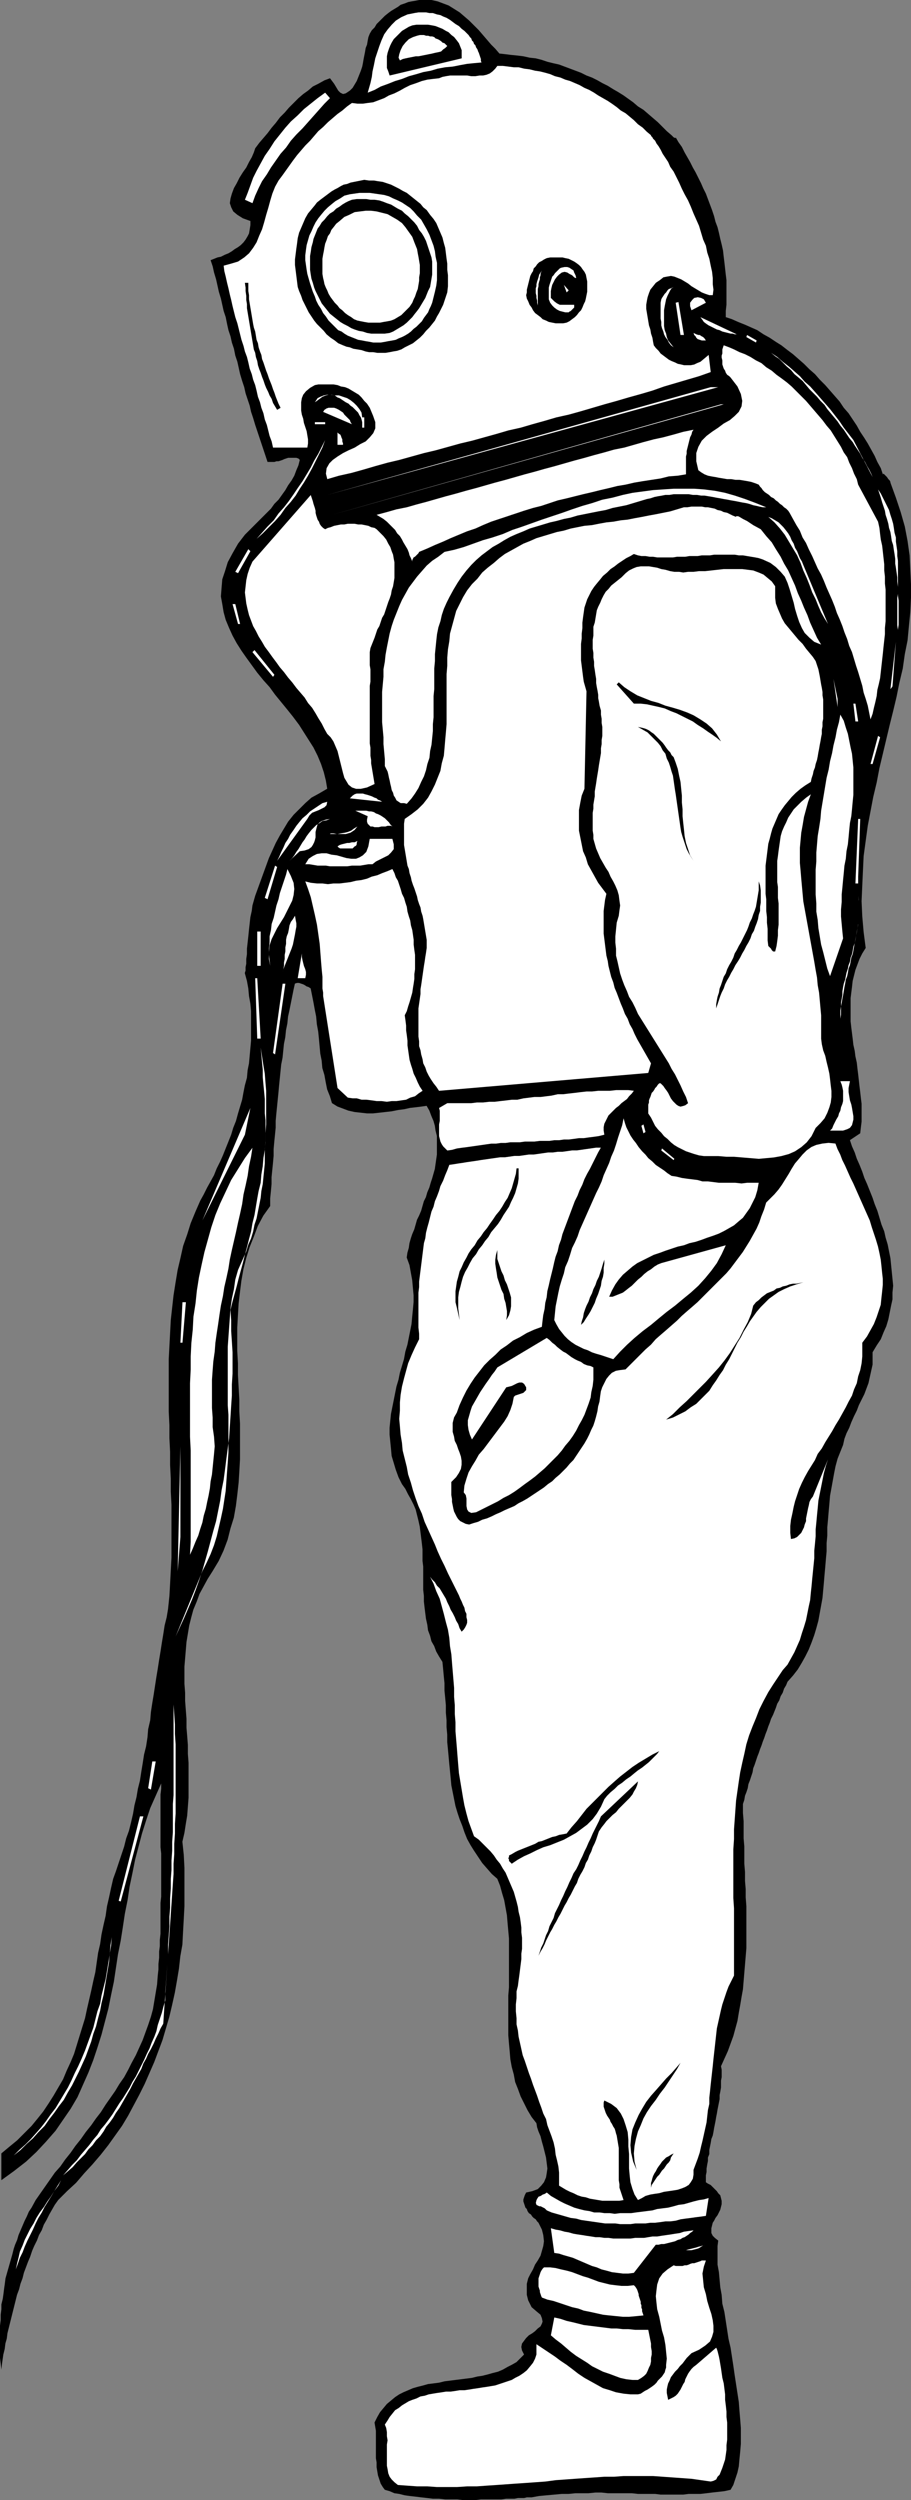 <?xml version="1.0" encoding="UTF-8" standalone="no"?>
<svg
   version="1.0"
   width="56.794mm"
   height="155.711mm"
   id="svg96"
   sodipodi:docname="Deep Sea Diver 1.wmf"
   xmlns:inkscape="http://www.inkscape.org/namespaces/inkscape"
   xmlns:sodipodi="http://sodipodi.sourceforge.net/DTD/sodipodi-0.dtd"
   xmlns="http://www.w3.org/2000/svg"
   xmlns:svg="http://www.w3.org/2000/svg">
  <rect width="100%" height="100%" fill="#808080" stroke="none"/>
  <sodipodi:namedview
     id="namedview96"
     pagecolor="#ffffff"
     bordercolor="#000000"
     borderopacity="0.25"
     inkscape:showpageshadow="2"
     inkscape:pageopacity="0.0"
     inkscape:pagecheckerboard="0"
     inkscape:deskcolor="#d1d1d1"
     inkscape:document-units="mm" />
  <defs
     id="defs1">
    <pattern
       id="WMFhbasepattern"
       patternUnits="userSpaceOnUse"
       width="6"
       height="6"
       x="0"
       y="0" />
  </defs>
  <path
     style="fill:#000000;fill-opacity:1;fill-rule:evenodd;stroke:none"
     d="m 117.671,12.604 1.455,0.162 1.293,0.162 1.616,0.162 1.293,0.162 1.455,0.323 1.455,0.162 1.293,0.323 1.455,0.485 1.293,0.323 1.455,0.323 1.293,0.485 1.293,0.485 1.293,0.485 1.293,0.485 1.293,0.646 1.293,0.485 1.293,0.646 1.131,0.646 1.293,0.646 1.293,0.808 1.131,0.646 1.293,0.808 1.131,0.808 1.131,0.808 1.131,0.97 1.293,0.808 1.131,0.97 1.131,0.97 1.131,0.97 0.97,0.97 1.131,1.131 1.131,0.97 0.485,0.485 0.323,0.162 h 0.162 v -0.162 l 0.647,1.131 0.808,1.131 0.647,1.293 0.647,1.131 0.647,1.131 0.647,1.293 0.647,1.131 0.647,1.293 0.647,1.293 0.485,1.131 0.647,1.293 0.485,1.293 0.485,1.293 0.485,1.293 0.485,1.454 0.323,1.293 0.485,1.293 0.323,1.293 0.323,1.454 0.323,1.293 0.323,1.454 0.162,1.454 0.162,1.293 0.162,1.454 0.162,1.454 0.162,1.293 v 1.454 1.454 1.454 1.454 l -0.162,1.454 v 1.454 l 1.455,0.485 1.455,0.646 1.616,0.646 1.455,0.646 1.455,0.646 1.455,0.97 1.455,0.808 1.455,0.97 1.293,0.808 1.455,1.131 1.293,0.97 1.293,1.131 1.293,1.131 1.293,1.293 1.293,1.131 1.131,1.293 1.293,1.293 1.131,1.293 1.131,1.293 1.131,1.293 0.97,1.454 1.131,1.293 0.97,1.454 0.97,1.454 0.808,1.454 0.97,1.454 0.808,1.293 0.808,1.454 0.808,1.454 0.647,1.454 0.808,1.454 0.485,1.454 0.162,-0.162 0.162,0.162 0.323,0.323 0.323,0.323 0.323,0.485 0.323,0.323 0.162,0.323 v 0.162 l 1.293,3.555 1.131,3.393 0.97,3.393 0.647,3.393 0.485,3.393 0.162,3.393 0.162,3.393 v 3.232 l -0.162,3.393 -0.323,3.232 -0.323,3.393 -0.647,3.232 -0.485,3.393 -0.808,3.393 -0.647,3.232 -0.808,3.393 -0.808,3.232 -0.808,3.393 -0.808,3.393 -0.808,3.393 -0.647,3.393 -0.808,3.393 -0.647,3.393 -0.647,3.393 -0.485,3.555 -0.485,3.555 -0.162,3.393 -0.162,3.555 -0.162,3.717 0.162,3.555 0.323,3.717 0.485,3.717 -0.808,1.293 -0.647,1.293 -0.485,1.293 -0.485,1.293 -0.323,1.293 -0.323,1.293 -0.162,1.454 -0.162,1.293 -0.162,1.293 v 1.293 1.454 1.293 1.454 l 0.162,1.454 0.162,1.293 0.162,1.293 0.162,1.454 0.323,1.454 0.162,1.293 0.323,1.454 0.162,1.454 0.162,1.293 0.162,1.454 0.162,1.454 0.162,1.293 0.162,1.454 0.162,1.293 v 1.454 1.293 1.454 l -0.162,1.293 -0.162,1.454 -2.425,1.616 0.485,1.454 0.647,1.454 0.485,1.454 0.647,1.454 0.647,1.616 0.485,1.454 0.647,1.454 0.647,1.616 0.647,1.616 0.485,1.454 0.647,1.616 0.485,1.616 0.485,1.616 0.647,1.616 0.323,1.454 0.485,1.616 0.323,1.616 0.323,1.616 0.162,1.616 0.162,1.616 0.162,1.616 0.162,1.616 -0.162,1.616 v 1.616 l -0.323,1.454 -0.323,1.616 -0.323,1.616 -0.485,1.616 -0.647,1.454 -0.647,1.616 -0.97,1.454 -0.97,1.616 v 1.454 1.454 l -0.323,1.454 -0.323,1.454 -0.323,1.454 -0.485,1.293 -0.485,1.293 -0.647,1.293 -0.647,1.293 -0.485,1.293 -0.647,1.293 -0.647,1.454 -0.485,1.293 -0.647,1.293 -0.485,1.293 -0.323,1.454 -0.647,1.616 -0.647,1.616 -0.485,1.778 -0.323,1.616 -0.323,1.778 -0.323,1.778 -0.323,1.778 -0.162,1.939 -0.162,1.778 -0.162,1.939 -0.162,1.778 v 1.939 l -0.162,1.778 v 1.939 l -0.162,1.778 -0.162,1.939 -0.162,1.778 -0.162,1.939 -0.162,1.778 -0.162,1.778 -0.323,1.778 -0.323,1.778 -0.323,1.778 -0.485,1.778 -0.485,1.616 -0.647,1.778 -0.647,1.616 -0.808,1.616 -0.808,1.454 -0.97,1.616 -1.131,1.454 -1.293,1.454 -0.323,0.808 -0.485,0.808 -0.323,0.97 -0.485,0.808 -0.323,0.97 -0.485,0.808 -0.323,0.97 -0.323,0.808 -0.323,0.808 -0.485,0.97 -0.323,0.97 -0.323,0.808 -0.323,0.97 -0.323,0.808 -0.323,0.97 -0.323,0.808 -0.323,0.97 -0.323,0.808 -0.323,0.97 -0.323,0.808 -0.323,0.97 -0.323,0.97 -0.323,0.808 -0.162,0.97 -0.323,0.97 -0.323,0.97 -0.323,0.808 -0.162,0.97 -0.323,0.97 -0.323,0.808 -0.162,0.97 -0.323,0.97 v 2.101 l 0.162,1.939 v 1.939 2.101 l 0.162,1.939 v 1.939 2.101 l 0.162,1.939 v 2.101 l 0.162,1.939 v 1.939 l 0.162,2.101 v 1.939 1.939 2.101 1.939 1.939 l -0.162,1.939 -0.162,1.939 -0.162,1.939 -0.162,1.939 -0.162,1.939 -0.323,1.778 -0.323,1.939 -0.323,1.778 -0.323,1.939 -0.485,1.778 -0.485,1.778 -0.647,1.778 -0.647,1.778 -0.808,1.778 -0.808,1.778 0.162,0.808 v 0.808 0.97 l -0.162,0.808 v 0.808 0.808 l -0.162,0.97 -0.162,0.808 v 0.97 l -0.162,0.808 -0.162,0.808 -0.162,0.808 -0.162,0.97 -0.162,0.808 -0.162,0.97 -0.162,0.808 -0.162,0.808 -0.162,0.97 -0.162,0.808 -0.323,0.808 -0.162,0.97 -0.162,0.808 -0.162,0.808 v 0.97 l -0.323,0.808 v 0.808 l -0.162,0.808 -0.162,0.97 v 0.808 l -0.162,0.808 v 0.808 0.808 l 0.485,0.323 0.647,0.323 0.485,0.485 0.485,0.485 0.485,0.485 0.323,0.485 0.485,0.485 0.162,0.646 0.162,0.646 v 0.808 l -0.162,0.646 -0.162,0.646 -0.323,0.646 -0.323,0.646 -0.485,0.646 -0.323,0.646 -0.323,0.485 -0.162,0.646 -0.162,0.646 v 0.485 0.646 l 0.323,0.646 0.485,0.485 0.808,0.646 -0.162,1.293 v 1.293 1.616 1.454 l 0.323,1.778 0.162,1.778 0.162,1.778 0.323,1.778 0.162,2.101 0.485,1.939 0.323,2.101 0.323,2.101 0.323,2.101 0.485,2.101 0.323,2.101 0.323,2.101 0.323,2.262 0.323,2.101 0.323,2.101 0.323,2.101 0.162,2.101 0.162,1.939 0.162,2.101 v 1.939 1.778 l -0.162,1.939 -0.162,1.616 -0.162,1.778 -0.323,1.454 -0.485,1.454 -0.485,1.454 -0.647,1.131 -1.455,0.323 -1.455,0.162 -1.455,0.162 -1.293,0.162 -1.455,0.162 h -1.455 -1.293 l -1.293,0.162 h -1.293 -1.455 -1.293 -1.293 l -1.293,-0.162 h -1.455 -1.293 -1.293 l -1.455,-0.162 h -1.455 -1.293 -1.455 -1.455 l -1.455,-0.162 h -1.455 l -1.616,0.162 h -1.455 -1.616 l -1.616,0.162 h -1.616 l -1.778,0.162 -1.778,0.162 -1.778,0.162 -1.778,0.323 h -0.162 -0.162 -0.485 -0.323 l -0.647,0.162 h -0.647 -0.808 l -0.808,0.162 h -0.97 -0.97 l -1.131,0.162 h -1.131 -1.131 -1.293 -1.293 l -1.293,0.162 h -1.455 -1.455 l -1.293,-0.162 h -1.455 -1.455 l -1.455,-0.162 h -1.455 l -1.293,-0.162 -1.455,-0.162 -1.293,-0.162 -1.455,-0.162 -1.131,-0.162 -1.293,-0.323 -1.131,-0.162 -1.131,-0.485 -1.131,-0.323 -0.485,-0.646 -0.485,-0.808 -0.323,-0.97 -0.323,-0.97 -0.162,-0.97 -0.162,-0.97 v -1.131 l -0.162,-0.97 v -1.131 -0.97 -1.131 -1.131 -0.97 -1.131 l -0.162,-0.97 -0.162,-0.97 0.647,-1.293 0.647,-1.131 0.808,-0.97 0.808,-0.97 0.97,-0.808 0.97,-0.808 0.97,-0.646 0.97,-0.485 1.131,-0.485 1.131,-0.485 1.131,-0.323 1.293,-0.323 1.131,-0.323 1.293,-0.162 1.293,-0.162 1.293,-0.323 1.293,-0.162 1.293,-0.162 1.293,-0.162 1.293,-0.162 1.293,-0.162 1.293,-0.323 1.131,-0.162 1.293,-0.323 1.131,-0.323 1.293,-0.323 1.131,-0.485 1.131,-0.646 0.97,-0.485 1.131,-0.646 0.808,-0.808 0.97,-0.97 -0.485,-0.97 -0.162,-0.808 0.162,-0.808 0.485,-0.646 0.485,-0.646 0.647,-0.646 0.808,-0.485 0.647,-0.485 0.647,-0.646 0.647,-0.485 0.323,-0.646 0.162,-0.485 -0.162,-0.808 -0.323,-0.808 -0.97,-0.808 -1.131,-0.97 -0.808,-1.616 -0.323,-1.293 v -1.454 -1.131 l 0.323,-1.293 0.485,-0.97 0.647,-1.131 0.485,-1.131 0.647,-0.97 0.647,-1.131 0.323,-1.131 0.323,-1.131 0.162,-1.131 -0.162,-1.454 -0.323,-1.293 -0.808,-1.616 -0.323,-0.323 -0.323,-0.485 -0.485,-0.323 -0.323,-0.323 -0.323,-0.485 -0.485,-0.323 -0.323,-0.485 -0.162,-0.485 -0.323,-0.323 -0.162,-0.485 -0.162,-0.485 -0.162,-0.485 v -0.485 l 0.162,-0.485 0.162,-0.485 0.323,-0.646 1.455,-0.323 1.293,-0.485 0.808,-0.808 0.647,-0.808 0.485,-1.131 0.162,-0.97 0.162,-1.131 -0.162,-1.293 -0.162,-1.293 -0.323,-1.293 -0.323,-1.293 -0.323,-1.131 -0.323,-1.293 -0.485,-1.131 -0.323,-0.97 -0.162,-0.97 -1.131,-1.454 -0.97,-1.616 -0.808,-1.616 -0.808,-1.616 -0.647,-1.778 -0.647,-1.616 -0.323,-1.778 -0.485,-1.778 -0.323,-1.778 -0.162,-1.939 -0.162,-1.778 -0.162,-1.939 v -1.778 -1.939 -1.939 -1.778 -1.939 l 0.162,-1.939 v -1.939 -1.939 -1.939 -1.778 -1.939 -1.939 l -0.162,-1.778 -0.162,-1.778 -0.162,-1.939 -0.323,-1.778 -0.323,-1.778 -0.485,-1.616 -0.485,-1.778 -0.647,-1.616 -1.293,-1.131 -1.131,-1.293 -1.131,-1.293 -0.97,-1.454 -0.97,-1.454 -0.808,-1.293 -0.808,-1.454 -0.647,-1.616 -0.485,-1.454 -0.647,-1.616 -0.485,-1.454 -0.485,-1.616 -0.323,-1.616 -0.323,-1.616 -0.323,-1.616 -0.162,-1.778 -0.162,-1.616 -0.162,-1.616 -0.162,-1.778 -0.162,-1.778 -0.162,-1.616 v -1.778 l -0.162,-1.778 v -1.616 l -0.162,-1.778 v -1.778 l -0.162,-1.778 -0.162,-1.616 v -1.778 l -0.162,-1.616 -0.162,-1.778 -0.162,-1.616 -0.808,-1.293 -0.647,-1.131 -0.485,-1.293 -0.647,-1.131 -0.323,-1.293 -0.485,-1.293 -0.162,-1.293 -0.323,-1.454 -0.162,-1.293 -0.162,-1.293 -0.162,-1.454 v -1.293 l -0.162,-1.454 v -1.293 -1.454 -1.293 -1.454 l -0.162,-1.293 v -1.454 -1.293 l -0.162,-1.454 -0.162,-1.293 -0.162,-1.293 -0.162,-1.293 -0.323,-1.454 -0.323,-1.293 -0.323,-1.293 -0.485,-1.131 -0.647,-1.293 -0.647,-1.131 -0.647,-1.293 -0.808,-1.131 -0.808,-1.616 -0.647,-1.778 -0.485,-1.616 -0.485,-1.616 -0.162,-1.778 -0.162,-1.616 -0.162,-1.616 v -1.616 l 0.162,-1.616 0.162,-1.616 0.323,-1.616 0.323,-1.616 0.323,-1.616 0.323,-1.616 0.485,-1.616 0.323,-1.616 0.485,-1.616 0.485,-1.616 0.323,-1.778 0.485,-1.616 0.323,-1.616 0.323,-1.616 0.323,-1.616 0.162,-1.778 0.162,-1.616 0.162,-1.778 v -1.616 l -0.162,-1.778 -0.162,-1.778 -0.323,-1.778 -0.323,-1.778 -0.647,-1.778 0.162,-1.131 0.323,-1.131 0.162,-1.131 0.323,-1.131 0.323,-0.97 0.485,-1.131 0.323,-1.131 0.323,-1.131 0.485,-0.97 0.485,-1.131 0.323,-1.131 0.323,-1.131 0.485,-0.97 0.323,-1.131 0.485,-1.131 0.323,-1.131 0.323,-0.97 0.323,-1.131 0.323,-1.131 0.162,-1.131 0.162,-1.131 0.162,-1.131 v -1.131 -0.97 -1.131 -1.131 l -0.323,-1.293 -0.162,-1.131 -0.323,-1.131 -0.485,-1.131 -0.485,-1.293 -0.647,-1.131 -1.131,0.162 -1.293,0.162 -1.455,0.162 -1.455,0.323 -1.293,0.162 -1.616,0.323 -1.455,0.162 -1.455,0.162 -1.455,0.162 h -1.455 l -1.455,-0.162 -1.455,-0.162 -1.455,-0.323 -1.293,-0.485 -1.293,-0.485 -1.293,-0.808 -0.485,-1.616 -0.647,-1.616 -0.323,-1.616 -0.323,-1.778 -0.485,-1.616 -0.162,-1.778 -0.323,-1.616 -0.162,-1.778 -0.162,-1.778 -0.162,-1.616 -0.323,-1.778 -0.162,-1.778 -0.323,-1.616 -0.323,-1.778 -0.323,-1.616 -0.323,-1.616 -0.485,-0.323 -0.485,-0.162 -0.485,-0.323 -0.323,-0.162 -0.485,-0.162 -0.485,-0.162 h -0.485 l -0.485,0.162 -0.323,1.454 -0.323,1.616 -0.323,1.616 -0.323,1.616 -0.323,1.454 -0.162,1.616 -0.323,1.616 -0.162,1.616 -0.323,1.616 -0.162,1.616 -0.162,1.616 -0.323,1.616 -0.162,1.616 -0.162,1.616 -0.162,1.616 -0.162,1.778 -0.162,1.616 -0.162,1.616 -0.162,1.616 -0.162,1.778 v 1.616 l -0.162,1.616 -0.162,1.616 -0.162,1.778 v 1.616 l -0.162,1.778 -0.162,1.616 -0.162,1.616 v 1.616 l -0.162,1.778 -0.162,1.616 v 1.778 l -1.616,2.262 -1.293,2.424 -0.97,2.585 -0.97,2.424 -0.808,2.585 -0.647,2.585 -0.485,2.747 -0.323,2.585 -0.323,2.747 -0.162,2.747 -0.162,2.909 v 2.747 2.747 l 0.162,2.909 v 2.747 l 0.162,2.909 0.162,2.909 v 2.747 l 0.162,2.909 v 2.909 2.747 2.747 l -0.162,2.909 -0.162,2.585 -0.323,2.909 -0.323,2.585 -0.485,2.747 -0.808,2.585 -0.647,2.585 -0.97,2.585 -1.131,2.424 -1.455,2.424 -1.131,1.778 -0.97,1.778 -0.97,1.778 -0.647,1.778 -0.808,1.939 -0.485,1.778 -0.485,1.939 -0.323,1.939 -0.323,1.939 -0.162,1.939 -0.162,1.939 -0.162,1.939 v 2.101 1.939 l 0.162,2.101 v 1.939 l 0.162,2.101 0.162,2.101 v 2.101 l 0.162,1.939 0.162,2.101 v 2.101 l 0.162,2.101 v 2.101 2.101 2.101 1.939 l -0.162,2.101 -0.162,2.101 -0.323,1.939 -0.323,2.101 -0.485,2.101 0.323,3.07 0.162,3.07 v 3.07 3.07 2.909 l -0.162,3.07 -0.162,2.909 -0.162,3.07 -0.485,2.747 -0.323,2.909 -0.485,2.909 -0.485,2.747 -0.647,2.909 -0.647,2.747 -0.808,2.747 -0.808,2.747 -0.97,2.585 -0.97,2.585 -1.131,2.585 -1.131,2.585 -1.293,2.585 -1.293,2.424 -1.293,2.424 -1.455,2.424 -1.616,2.262 -1.616,2.262 -1.778,2.262 -1.94,2.262 -1.94,2.101 -1.94,2.262 -2.101,1.939 -2.101,2.101 -0.808,1.131 -0.647,1.131 -0.647,1.131 -0.647,1.293 -0.647,1.131 -0.485,1.293 -0.647,1.131 -0.485,1.293 -0.647,1.293 -0.485,1.131 -0.485,1.454 -0.485,1.131 -0.485,1.293 -0.485,1.293 -0.323,1.293 -0.485,1.293 -0.323,1.293 -0.485,1.293 -0.323,1.293 -0.323,1.293 -0.323,1.293 -0.323,1.293 -0.323,1.293 -0.323,1.293 -0.323,1.293 -0.162,1.293 -0.323,1.131 -0.162,1.293 -0.323,1.293 -0.162,1.131 -0.162,1.131 L 0.323,557.813 0.162,556.358 0,555.065 v -1.293 -1.293 -1.293 -1.293 -1.293 -1.131 l 0.162,-1.293 v -1.293 l 0.162,-1.293 v -1.131 l 0.323,-1.293 0.162,-1.131 0.162,-1.293 0.162,-1.131 0.162,-1.293 0.323,-1.131 0.323,-1.131 0.323,-1.131 0.323,-1.131 0.323,-1.131 0.323,-1.293 0.323,-0.97 0.485,-1.131 0.323,-1.131 0.485,-1.131 0.485,-1.131 0.485,-1.131 0.485,-0.97 0.485,-1.131 0.647,-0.97 0.97,-1.778 1.131,-1.616 1.131,-1.616 1.131,-1.616 1.131,-1.616 1.293,-1.454 1.131,-1.616 1.293,-1.616 1.131,-1.616 1.293,-1.616 1.131,-1.616 1.293,-1.616 1.131,-1.616 1.131,-1.454 1.131,-1.778 1.131,-1.616 1.131,-1.616 0.97,-1.616 1.131,-1.616 0.97,-1.778 0.808,-1.616 0.97,-1.778 0.808,-1.778 0.808,-1.778 0.647,-1.778 0.647,-1.778 0.647,-1.939 0.485,-1.778 0.323,-1.939 0.323,-1.939 0.323,-1.939 0.162,-2.101 0.162,-1.454 v -1.293 l 0.162,-1.454 v -1.454 l 0.162,-1.293 v -1.454 l 0.162,-1.454 v -1.454 -1.454 -1.454 -1.454 -1.454 l 0.162,-1.454 v -1.454 -1.454 -1.454 -1.454 -1.454 -1.454 -1.454 l -0.162,-1.454 v -1.454 -1.454 -1.293 -1.454 -1.293 -1.454 -1.293 -1.454 -1.293 l 0.162,-1.293 v -1.293 l -1.293,2.909 -1.293,2.909 -0.97,2.909 -0.97,3.07 -0.808,3.07 -0.808,3.07 -0.647,3.232 -0.647,3.07 -0.485,3.232 -0.647,3.232 -0.485,3.232 -0.485,3.07 -0.647,3.232 -0.485,3.232 -0.485,3.232 -0.647,3.07 -0.647,3.232 -0.808,3.07 -0.808,3.07 -0.97,3.07 -0.97,2.909 -1.131,2.909 -1.293,2.909 -1.293,2.909 -1.616,2.747 -1.778,2.585 -1.778,2.585 -2.263,2.585 -2.263,2.424 -2.425,2.262 -2.909,2.262 -2.909,2.101 v -6.302 l 1.94,-1.616 1.778,-1.454 1.778,-1.778 1.616,-1.616 1.455,-1.778 1.293,-1.616 1.293,-1.939 1.131,-1.778 1.131,-1.939 1.131,-1.939 0.808,-1.939 0.97,-2.101 0.808,-1.939 0.647,-2.101 0.647,-2.101 0.647,-2.101 0.647,-2.101 0.485,-2.262 0.485,-2.101 0.485,-2.101 0.485,-2.262 0.485,-2.101 0.323,-2.262 0.323,-2.262 0.485,-2.101 0.323,-2.262 0.485,-2.262 0.485,-2.101 0.323,-2.262 0.485,-2.101 0.485,-2.262 0.485,-2.101 0.647,-1.778 0.647,-1.939 0.647,-1.939 0.647,-1.939 0.485,-1.939 0.647,-1.778 0.485,-1.939 0.485,-2.101 0.323,-1.939 0.485,-1.939 0.323,-1.939 0.485,-1.939 0.323,-2.101 0.323,-1.939 0.323,-2.101 0.485,-1.939 0.323,-2.101 0.162,-1.939 0.485,-2.101 0.162,-1.939 0.323,-2.101 0.323,-1.939 0.323,-2.101 0.323,-2.101 0.323,-1.939 0.323,-2.101 0.323,-1.939 0.323,-2.101 0.323,-1.939 0.323,-2.101 0.485,-1.939 0.323,-1.939 0.323,-3.07 0.162,-2.909 0.162,-3.07 0.162,-3.07 v -3.07 -3.07 -3.07 -3.232 l -0.162,-3.07 v -3.07 l -0.162,-3.232 v -3.07 l -0.162,-3.232 v -3.07 l -0.162,-3.232 v -3.07 -3.07 -3.07 -3.07 l 0.162,-3.07 0.162,-3.07 0.162,-3.07 0.323,-2.909 0.323,-2.909 0.485,-3.07 0.485,-2.909 0.647,-2.747 0.647,-2.909 0.97,-2.747 0.808,-2.585 1.131,-2.747 1.131,-2.585 0.808,-1.454 0.808,-1.616 0.808,-1.454 0.808,-1.454 0.647,-1.616 0.808,-1.616 0.647,-1.454 0.647,-1.616 0.647,-1.616 0.647,-1.616 0.485,-1.616 0.647,-1.616 0.485,-1.778 0.485,-1.616 0.485,-1.616 0.323,-1.778 0.323,-1.616 0.485,-1.778 0.162,-1.778 0.323,-1.616 0.162,-1.778 0.162,-1.778 0.162,-1.778 v -1.778 -1.778 -1.616 -1.778 l -0.162,-1.778 -0.323,-1.778 -0.162,-1.778 -0.323,-1.778 -0.485,-1.778 v -0.162 l 0.162,-0.485 v -0.808 l 0.162,-0.808 v -1.131 l 0.162,-1.131 v -1.293 l 0.162,-1.454 0.162,-1.454 0.162,-1.616 0.162,-1.454 0.162,-1.454 0.323,-1.454 0.162,-1.293 0.323,-1.131 0.323,-1.131 0.647,-1.778 0.647,-1.778 0.647,-1.778 0.647,-1.778 0.647,-1.778 0.808,-1.778 0.808,-1.778 0.97,-1.778 0.97,-1.616 0.97,-1.616 1.293,-1.616 1.293,-1.293 1.455,-1.454 1.455,-1.293 1.778,-0.97 1.94,-1.131 -0.323,-1.939 -0.485,-1.939 -0.647,-1.939 -0.808,-1.939 -0.97,-1.939 -1.131,-1.778 -1.131,-1.778 -1.131,-1.778 -1.455,-1.939 -1.293,-1.616 -1.455,-1.778 -1.455,-1.778 -1.293,-1.778 -1.455,-1.616 -1.455,-1.778 -1.293,-1.778 -1.293,-1.778 -1.131,-1.616 -1.131,-1.778 -0.97,-1.778 -0.808,-1.778 -0.808,-1.939 -0.485,-1.778 -0.323,-1.939 -0.323,-1.778 0.162,-2.101 0.162,-1.939 0.647,-1.939 0.647,-2.101 1.131,-2.101 1.293,-2.262 1.616,-2.101 1.131,-1.131 0.97,-0.97 0.97,-0.97 1.131,-1.131 0.97,-0.97 0.97,-0.97 0.808,-1.131 0.97,-0.97 0.808,-1.131 0.808,-1.131 0.647,-1.131 0.808,-1.131 0.647,-1.131 0.485,-1.293 0.485,-1.131 0.323,-1.293 -0.323,-0.323 -0.485,-0.162 h -0.485 -0.485 -0.485 -0.485 l -0.485,0.162 -0.485,0.162 -0.323,0.162 -0.485,0.162 -0.485,0.162 h -0.485 l -0.485,0.162 h -0.485 -0.485 -0.647 l -0.485,-1.454 -0.485,-1.454 -0.485,-1.454 -0.485,-1.454 -0.485,-1.454 -0.485,-1.454 -0.485,-1.616 -0.485,-1.454 -0.323,-1.454 -0.485,-1.454 -0.485,-1.454 -0.323,-1.454 -0.485,-1.454 -0.485,-1.616 -0.323,-1.454 -0.323,-1.454 -0.485,-1.454 -0.323,-1.616 -0.485,-1.454 -0.323,-1.454 -0.485,-1.454 -0.323,-1.454 -0.323,-1.616 -0.485,-1.454 -0.323,-1.454 -0.323,-1.454 -0.485,-1.616 -0.323,-1.454 -0.323,-1.454 -0.485,-1.616 -0.323,-1.454 -0.485,-1.454 0.808,-0.323 0.808,-0.323 0.808,-0.162 0.97,-0.485 0.808,-0.323 0.808,-0.485 0.647,-0.485 0.808,-0.485 0.647,-0.485 0.647,-0.646 0.485,-0.646 0.485,-0.808 0.323,-0.646 0.162,-0.97 0.162,-0.97 V 52.032 l -1.778,-0.646 -1.293,-0.808 -0.97,-0.808 -0.485,-0.97 -0.323,-0.97 0.162,-1.131 0.323,-1.131 0.485,-1.293 0.647,-1.131 0.647,-1.293 0.808,-1.293 0.808,-1.131 0.647,-1.293 0.647,-1.131 0.485,-1.131 0.323,-0.97 0.97,-1.293 0.97,-1.131 0.97,-1.131 0.97,-1.293 0.97,-1.131 0.97,-1.293 1.131,-1.131 0.97,-1.131 1.131,-1.131 1.131,-1.131 1.131,-0.97 1.131,-0.808 1.131,-0.97 1.293,-0.646 1.455,-0.808 1.293,-0.485 0.485,0.646 0.485,0.646 0.485,0.808 0.485,0.808 0.485,0.485 0.647,0.323 0.647,-0.162 0.97,-0.646 0.647,-0.646 0.485,-0.808 0.485,-0.808 0.323,-0.808 0.323,-0.808 0.323,-0.808 0.323,-0.97 0.162,-0.808 0.162,-0.97 0.162,-0.808 0.162,-0.808 0.162,-0.97 0.323,-0.808 0.162,-0.97 0.162,-0.808 0.323,-0.808 0.485,-0.808 0.647,-0.646 0.485,-0.808 0.647,-0.646 0.647,-0.646 0.647,-0.646 0.808,-0.646 0.647,-0.485 0.808,-0.485 0.808,-0.485 0.647,-0.485 0.97,-0.323 0.808,-0.323 0.808,-0.162 0.97,-0.162 L 98.76,0 h 1.455 1.455 l 1.455,0.323 1.293,0.485 1.293,0.485 1.293,0.808 1.293,0.808 1.131,0.97 1.131,0.97 1.131,1.131 1.131,1.131 0.97,1.131 0.97,1.131 0.97,1.131 0.97,0.97 z"
     id="path1" />
  <path
     style="fill:#ffffff;fill-opacity:1;fill-rule:evenodd;stroke:none"
     d="m 110.075,7.918 0.323,0.323 0.323,0.485 0.323,0.323 0.162,0.485 0.323,0.323 0.162,0.485 0.323,0.323 0.162,0.485 0.323,0.485 0.162,0.485 0.162,0.323 0.162,0.485 0.162,0.485 0.162,0.485 v 0.485 l 0.162,0.323 -1.778,0.162 -1.616,0.162 -1.778,0.323 -1.616,0.323 -1.778,0.162 -1.778,0.323 -1.616,0.485 -1.778,0.323 -1.616,0.485 -1.778,0.485 -1.616,0.646 -1.616,0.485 -1.616,0.646 -1.778,0.646 -1.455,0.808 -1.616,0.646 0.323,-1.131 0.323,-1.131 0.323,-1.454 0.162,-1.293 0.323,-1.454 0.323,-1.616 0.485,-1.454 0.485,-1.454 0.485,-1.293 0.647,-1.454 0.808,-1.131 0.97,-1.131 0.97,-0.97 1.293,-0.808 1.455,-0.646 1.616,-0.323 0.97,-0.162 h 0.808 0.97 l 0.808,0.162 h 0.808 l 0.97,0.323 0.808,0.162 0.647,0.323 0.808,0.323 0.808,0.485 0.647,0.485 0.647,0.485 0.808,0.485 0.647,0.646 0.647,0.485 z"
     id="path2" />
  <path
     style="fill:#000000;fill-opacity:1;fill-rule:evenodd;stroke:none"
     d="m 108.781,11.796 v 1.939 l -16.972,4.04 -0.323,-0.97 -0.323,-0.808 v -0.97 -0.97 -0.808 l 0.162,-0.808 0.323,-0.97 0.323,-0.808 0.323,-0.646 0.485,-0.808 0.647,-0.646 0.647,-0.646 0.647,-0.646 0.808,-0.485 0.808,-0.485 0.808,-0.323 0.97,-0.162 h 0.97 0.808 0.97 l 0.97,0.162 0.808,0.162 0.808,0.323 0.808,0.323 0.808,0.485 0.647,0.323 0.647,0.646 0.647,0.485 0.647,0.808 0.485,0.646 0.323,0.808 z"
     id="path3" />
  <path
     style="fill:#ffffff;fill-opacity:1;fill-rule:evenodd;stroke:none"
     d="m 105.387,10.827 -0.485,0.485 -0.485,0.323 -0.485,0.485 -0.647,0.162 -0.808,0.162 -0.647,0.162 -0.808,0.162 -0.808,0.162 -0.808,0.162 -0.808,0.162 h -0.647 l -0.808,0.162 -0.808,0.162 -0.808,0.162 -0.647,0.162 -0.647,0.323 -0.323,-0.646 0.162,-0.808 0.323,-0.97 0.485,-0.97 0.647,-0.808 0.808,-0.808 0.97,-0.485 0.97,-0.323 0.647,-0.162 h 0.485 0.485 l 0.485,0.162 h 0.485 l 0.485,0.162 h 0.485 l 0.485,0.162 0.323,0.323 0.485,0.162 0.323,0.162 0.485,0.323 0.323,0.323 0.485,0.162 0.323,0.323 z"
     id="path4" />
  <path
     style="fill:#ffffff;fill-opacity:1;fill-rule:evenodd;stroke:none"
     d="m 153.393,31.833 v 0.162 l 0.323,0.323 0.162,0.323 0.485,0.485 0.323,0.646 0.485,0.646 0.485,0.808 0.485,0.97 0.647,0.97 0.647,0.97 0.485,1.131 0.808,1.131 0.647,1.293 0.647,1.293 0.647,1.454 0.647,1.293 0.808,1.454 0.647,1.454 0.647,1.616 0.647,1.454 0.647,1.454 0.485,1.616 0.485,1.616 0.647,1.454 0.323,1.616 0.485,1.454 0.323,1.616 0.323,1.454 0.162,1.454 v 1.454 l 0.162,1.293 -0.162,1.293 h -0.808 l -0.97,-0.323 -0.808,-0.323 -0.808,-0.485 -0.808,-0.485 -0.808,-0.485 -0.808,-0.646 -0.808,-0.485 -0.808,-0.485 -0.808,-0.323 -0.808,-0.323 -0.808,-0.162 -0.97,0.162 -0.808,0.162 -0.808,0.646 -0.97,0.646 -0.647,0.808 -0.647,0.808 -0.323,0.808 -0.323,0.97 -0.162,0.808 -0.162,0.97 v 0.97 l 0.162,0.97 0.162,0.97 0.162,0.97 0.162,0.97 0.323,0.97 0.162,0.97 0.323,0.97 0.162,0.97 0.162,0.808 0.485,0.646 0.647,0.646 0.485,0.646 0.647,0.485 0.647,0.485 0.647,0.485 0.647,0.323 0.808,0.323 0.647,0.323 0.808,0.162 0.647,0.162 h 0.808 0.808 l 0.808,-0.162 0.647,-0.323 0.808,-0.323 1.94,-1.616 0.485,4.04 -2.748,0.97 -2.748,0.808 -2.748,0.808 -2.748,0.808 -2.748,0.97 -2.748,0.808 -2.909,0.808 -2.748,0.808 -2.909,0.808 -2.748,0.808 -2.748,0.808 -2.909,0.808 -2.909,0.646 -2.748,0.808 -2.909,0.808 -2.748,0.808 -2.909,0.646 -2.748,0.808 -2.909,0.808 -2.909,0.808 -2.748,0.646 -2.909,0.808 -2.909,0.808 -2.748,0.646 -2.909,0.808 -2.909,0.808 -2.748,0.646 -2.909,0.808 -2.748,0.808 -2.909,0.808 -2.909,0.646 -2.748,0.808 -0.323,-1.293 0.162,-1.293 0.647,-1.131 0.808,-0.808 1.131,-0.808 1.293,-0.808 1.293,-0.646 1.455,-0.646 1.293,-0.808 1.293,-0.646 0.97,-0.97 0.808,-0.97 0.485,-1.131 V 99.379 L 87.93,97.924 87.122,95.985 86.476,95.016 85.829,94.369 85.183,93.561 84.536,92.915 83.728,92.43 82.92,91.945 82.111,91.461 81.303,91.137 80.333,90.976 79.525,90.653 78.555,90.491 h -0.808 -0.97 -0.97 -0.808 l -0.808,0.162 -1.131,0.646 -0.97,0.808 -0.647,0.808 -0.323,0.808 -0.162,0.97 v 0.97 0.97 l 0.162,0.97 0.323,0.97 0.162,0.97 0.323,0.97 0.323,0.97 0.162,0.97 0.162,0.97 v 0.97 l -0.162,0.97 h -8.082 l -0.323,-1.454 -0.485,-1.293 -0.323,-1.293 -0.323,-1.293 -0.485,-1.293 -0.323,-1.454 -0.485,-1.293 -0.323,-1.293 -0.485,-1.293 -0.323,-1.454 -0.323,-1.293 -0.485,-1.293 -0.323,-1.293 -0.485,-1.293 -0.323,-1.454 -0.323,-1.293 -0.485,-1.293 -0.323,-1.293 -0.485,-1.454 -0.323,-1.293 -0.323,-1.293 -0.323,-1.293 -0.485,-1.454 -0.323,-1.293 -0.323,-1.293 -0.323,-1.454 -0.323,-1.293 -0.323,-1.454 -0.323,-1.293 -0.323,-1.454 -0.323,-1.293 -0.162,-1.293 1.778,-0.485 1.616,-0.485 1.455,-0.97 1.131,-0.97 0.97,-1.293 0.808,-1.293 0.647,-1.616 0.647,-1.454 0.485,-1.616 0.485,-1.778 0.485,-1.616 0.485,-1.778 0.485,-1.616 0.647,-1.616 0.808,-1.454 0.97,-1.293 0.808,-1.131 0.808,-1.131 0.808,-1.131 0.97,-1.293 0.97,-1.131 0.97,-1.131 1.131,-1.131 0.97,-1.131 0.97,-1.131 1.131,-0.97 1.131,-1.131 1.131,-0.97 1.131,-0.97 1.131,-0.808 1.131,-0.97 1.131,-0.808 1.293,0.162 h 1.293 l 1.131,-0.162 1.293,-0.162 1.293,-0.485 1.293,-0.485 1.131,-0.646 1.293,-0.485 1.293,-0.646 1.131,-0.646 1.293,-0.646 1.455,-0.485 1.293,-0.485 1.293,-0.323 1.293,-0.162 1.455,-0.162 0.808,-0.323 0.808,-0.162 0.97,-0.162 h 0.97 0.97 1.131 0.97 l 0.97,0.162 h 0.97 l 0.97,-0.162 h 0.808 l 0.808,-0.162 0.808,-0.323 0.647,-0.485 0.647,-0.646 0.485,-0.646 h 1.293 l 1.293,0.162 1.293,0.162 h 1.131 l 1.293,0.323 1.293,0.162 1.293,0.323 1.131,0.162 1.293,0.323 1.131,0.323 1.131,0.485 1.293,0.323 1.131,0.485 1.131,0.323 1.131,0.485 1.131,0.485 1.131,0.646 1.131,0.485 1.131,0.646 0.97,0.646 1.131,0.646 1.131,0.646 0.97,0.646 1.131,0.808 0.97,0.808 1.131,0.646 0.97,0.808 0.97,0.808 0.97,0.97 1.131,0.808 0.97,0.97 z"
     id="path5" />
  <path
     style="fill:#ffffff;fill-opacity:1;fill-rule:evenodd;stroke:none"
     d="m 77.747,23.108 -1.293,1.293 -1.293,1.454 -1.293,1.454 -1.293,1.454 -1.293,1.454 -1.455,1.454 -1.293,1.454 -1.131,1.616 -1.293,1.454 -1.131,1.616 -1.131,1.616 -0.97,1.616 -1.131,1.616 -0.808,1.616 -0.808,1.778 -0.647,1.778 -1.778,-0.808 0.647,-1.616 0.647,-1.778 0.647,-1.778 0.808,-1.616 0.97,-1.778 0.97,-1.778 1.131,-1.616 1.131,-1.778 1.293,-1.616 1.293,-1.616 1.293,-1.454 1.616,-1.454 1.455,-1.454 1.616,-1.293 1.616,-1.293 1.778,-1.293 z"
     id="path6" />
  <path
     style="fill:#000000;fill-opacity:1;fill-rule:evenodd;stroke:none"
     d="m 100.538,49.447 0.808,1.131 0.808,0.97 0.647,0.97 0.485,1.131 0.485,1.131 0.485,1.131 0.323,1.293 0.323,1.131 0.162,1.293 0.162,1.293 0.162,1.131 v 1.454 l 0.162,1.293 v 1.293 1.293 l -0.162,1.454 -0.323,0.97 -0.323,0.97 -0.323,0.97 -0.485,0.97 -0.485,0.97 -0.485,0.808 -0.485,0.97 -0.647,0.808 -0.647,0.808 -0.808,0.808 -0.647,0.808 -0.808,0.808 -0.808,0.646 -0.808,0.646 -0.97,0.485 -0.97,0.485 -0.808,0.485 -0.97,0.323 -0.97,0.162 -0.808,0.162 -0.97,0.162 h -0.97 -0.97 l -0.97,-0.162 h -0.97 l -0.808,-0.162 -0.97,-0.323 -0.97,-0.162 -0.97,-0.162 -0.808,-0.323 -0.808,-0.162 -0.808,-0.323 -1.131,-0.485 -0.808,-0.646 -0.97,-0.646 -0.97,-0.808 -0.647,-0.808 -0.808,-0.808 -0.808,-0.808 -0.647,-0.808 -0.647,-0.97 -0.647,-0.97 -0.485,-0.97 -0.485,-0.97 -0.485,-0.97 -0.323,-0.97 -0.485,-1.131 -0.323,-0.97 -0.162,-1.293 -0.162,-1.293 -0.162,-1.293 -0.162,-1.293 v -1.293 l 0.162,-1.293 0.162,-1.293 0.162,-1.131 0.162,-1.293 0.323,-1.293 0.485,-1.131 0.485,-1.131 0.485,-1.131 0.647,-1.131 0.808,-0.97 0.808,-0.97 0.485,-0.646 0.808,-0.646 0.647,-0.485 0.647,-0.485 0.647,-0.485 0.647,-0.485 0.808,-0.485 0.647,-0.323 0.808,-0.485 0.647,-0.323 0.808,-0.162 0.808,-0.323 0.808,-0.162 0.808,-0.162 0.808,-0.162 0.808,-0.162 1.131,0.162 h 1.131 l 0.97,0.162 1.131,0.162 0.97,0.323 0.97,0.323 0.97,0.485 0.97,0.485 0.808,0.485 0.97,0.485 0.808,0.646 0.808,0.646 0.808,0.646 0.808,0.646 0.647,0.808 z"
     id="path7" />
  <path
     style="fill:#ffffff;fill-opacity:1;fill-rule:evenodd;stroke:none"
     d="m 98.275,50.74 0.97,0.97 0.647,1.131 0.647,1.131 0.647,1.293 0.485,1.293 0.485,1.293 0.323,1.293 0.162,1.293 0.323,1.454 v 1.293 1.454 1.293 l -0.162,1.293 -0.323,1.454 -0.323,1.293 -0.323,1.293 -0.323,0.808 -0.323,0.646 -0.323,0.808 -0.485,0.646 -0.485,0.646 -0.485,0.808 -0.647,0.646 -0.647,0.646 -0.647,0.485 -0.647,0.646 -0.647,0.485 -0.808,0.485 -0.647,0.323 -0.808,0.323 -0.647,0.323 -0.808,0.162 -0.97,0.162 -0.808,0.162 -0.97,0.162 h -0.97 -0.808 L 87.122,80.472 86.152,80.311 85.344,80.149 84.374,79.988 83.566,79.664 82.758,79.341 81.95,79.018 81.142,78.533 80.495,78.049 79.687,77.725 79.04,77.079 78.232,76.271 77.424,75.463 76.777,74.494 76.131,73.686 75.646,72.716 74.999,71.746 74.514,70.777 74.191,69.807 73.706,68.676 73.383,67.707 73.06,66.737 72.736,65.606 72.413,64.475 72.252,63.505 72.09,62.374 71.928,61.243 v -1.131 l 0.162,-1.293 0.162,-1.131 0.323,-1.131 0.323,-1.131 0.485,-0.97 0.485,-1.131 0.485,-0.97 0.647,-0.97 0.647,-0.808 0.808,-0.97 0.808,-0.808 0.97,-0.808 0.808,-0.646 1.131,-0.646 0.97,-0.646 1.293,-0.323 1.131,-0.162 1.131,-0.162 h 1.293 1.131 l 1.131,0.162 1.131,0.162 1.131,0.162 1.131,0.323 0.97,0.485 1.131,0.485 0.97,0.485 0.97,0.646 0.97,0.646 0.808,0.808 z"
     id="path8" />
  <path
     style="fill:#000000;fill-opacity:1;fill-rule:evenodd;stroke:none"
     d="m 97.629,52.356 0.647,0.808 0.485,0.97 0.647,0.808 0.485,0.808 0.485,0.97 0.323,0.97 0.323,0.97 0.323,0.97 0.323,0.97 0.162,0.97 v 0.97 0.97 1.131 l -0.162,0.97 -0.162,0.97 -0.162,0.97 -0.485,0.97 -0.323,0.808 -0.323,0.808 -0.485,0.808 -0.485,0.808 -0.485,0.808 -0.485,0.646 -0.647,0.808 -0.485,0.646 -0.647,0.646 -0.647,0.646 -0.808,0.646 -0.808,0.485 -0.808,0.485 -0.808,0.485 -0.808,0.323 -1.131,0.162 h -1.131 -0.97 -1.131 l -0.97,-0.162 -0.97,-0.323 -0.97,-0.162 -0.97,-0.323 L 82.758,77.241 81.95,76.756 80.98,76.271 80.172,75.786 79.364,75.14 78.555,74.494 77.747,73.847 77.101,73.039 76.454,72.231 l -0.647,-0.808 -0.485,-0.97 -0.485,-0.97 -0.485,-0.97 -0.323,-0.808 -0.323,-1.131 -0.323,-0.97 -0.162,-0.97 -0.162,-1.131 v -1.131 -0.97 -1.131 l 0.162,-0.97 0.162,-1.131 0.323,-1.131 0.162,-0.808 0.323,-0.808 0.323,-0.808 0.323,-0.808 0.485,-0.646 0.485,-0.808 0.647,-0.646 0.647,-0.808 0.647,-0.646 0.808,-0.485 0.647,-0.646 0.808,-0.485 0.647,-0.485 0.808,-0.485 0.647,-0.323 0.808,-0.323 1.131,-0.162 h 1.131 1.131 l 0.97,0.162 h 0.97 l 1.131,0.162 0.97,0.323 0.808,0.323 0.97,0.323 0.808,0.485 0.808,0.485 0.97,0.485 0.647,0.646 0.808,0.646 0.808,0.808 z"
     id="path9" />
  <path
     style="fill:#ffffff;fill-opacity:1;fill-rule:evenodd;stroke:none"
     d="m 97.629,57.042 0.323,0.808 0.323,0.808 0.162,0.97 0.162,0.808 0.162,0.97 0.162,0.97 v 0.97 0.97 l -0.162,0.97 v 0.808 l -0.162,0.97 -0.162,0.97 -0.323,0.808 -0.323,0.97 -0.323,0.646 -0.323,0.808 -0.647,0.97 -0.647,0.646 -0.647,0.646 -0.647,0.646 -0.808,0.485 -0.808,0.485 -0.808,0.323 -0.808,0.162 -0.97,0.162 -0.808,0.162 h -0.97 -0.808 -0.97 L 85.829,75.786 85.021,75.625 84.213,75.463 83.405,75.14 82.758,74.655 81.95,74.17 81.303,73.686 80.657,73.039 80.01,72.554 79.525,71.908 78.879,71.262 78.394,70.615 77.909,69.969 77.424,69.161 77.101,68.353 76.777,67.707 76.454,66.899 76.292,66.091 76.131,65.444 75.969,64.475 V 63.667 62.697 61.889 60.92 l 0.162,-0.97 0.162,-0.808 0.162,-0.97 0.162,-0.808 0.323,-0.808 0.323,-0.97 0.485,-0.646 0.323,-0.808 0.647,-0.808 0.485,-0.646 0.808,-0.646 1.131,-0.97 1.131,-0.485 1.293,-0.646 1.293,-0.162 1.293,-0.162 h 1.293 l 1.293,0.162 1.293,0.323 1.293,0.323 1.131,0.646 1.131,0.646 1.131,0.808 0.808,0.97 0.808,1.131 0.808,1.131 z"
     id="path10" />
  <path
     style="fill:#000000;fill-opacity:1;fill-rule:evenodd;stroke:none"
     d="m 138.199,65.444 0.162,0.808 v 0.808 0.808 0.808 l -0.162,0.808 -0.162,0.808 -0.162,0.646 -0.323,0.646 -0.323,0.808 -0.323,0.646 -0.485,0.485 -0.485,0.646 -0.485,0.485 -0.647,0.485 -0.647,0.485 -0.647,0.323 -0.808,0.162 h -0.97 -0.808 l -0.808,-0.162 -0.808,-0.162 -0.647,-0.323 -0.808,-0.323 -0.485,-0.485 -0.647,-0.485 -0.647,-0.485 -0.485,-0.646 -0.323,-0.646 -0.485,-0.646 -0.323,-0.808 -0.323,-0.646 -0.162,-0.808 0.162,-0.646 v -0.646 l 0.162,-0.646 0.162,-0.646 0.162,-0.646 0.162,-0.646 0.162,-0.646 0.323,-0.646 0.323,-0.485 0.162,-0.646 0.485,-0.485 0.323,-0.485 0.485,-0.485 0.647,-0.323 0.485,-0.323 0.647,-0.323 0.808,-0.162 h 0.808 0.647 0.808 0.647 l 0.647,0.162 0.808,0.162 0.647,0.323 0.647,0.323 0.485,0.323 0.647,0.485 0.485,0.485 0.323,0.485 0.485,0.646 0.323,0.646 z"
     id="path11" />
  <path
     style="fill:#ffffff;fill-opacity:1;fill-rule:evenodd;stroke:none"
     d="m 135.775,65.444 h -0.162 l -0.323,-0.162 -0.485,-0.485 -0.647,-0.323 -0.485,-0.323 -0.647,-0.162 -0.647,0.162 -0.647,0.485 -0.485,0.485 -0.485,0.646 -0.323,0.646 -0.323,0.646 -0.162,0.646 -0.162,0.808 v 0.808 0.808 l 0.808,0.808 0.647,0.485 0.647,0.323 h 0.647 0.647 0.647 0.647 0.808 v 0.323 0.323 l -0.162,0.162 -0.162,0.162 -0.323,0.323 -0.162,0.162 -0.323,0.162 -0.162,0.162 h -0.808 l -0.647,-0.162 -0.647,-0.162 -0.647,-0.323 -0.647,-0.485 -0.485,-0.485 -0.485,-0.646 -0.323,-0.808 V 69.969 69.323 68.838 68.191 67.707 l 0.162,-0.646 0.162,-0.485 0.162,-0.485 0.162,-0.485 0.162,-0.485 0.323,-0.323 0.323,-0.485 0.323,-0.323 0.323,-0.323 0.485,-0.485 0.323,-0.162 0.808,-0.162 h 0.647 l 0.485,0.162 0.485,0.323 0.485,0.323 0.162,0.485 0.323,0.646 z"
     id="path12" />
  <path
     style="fill:#ffffff;fill-opacity:1;fill-rule:evenodd;stroke:none"
     d="m 126.885,72.554 -0.162,-0.646 -0.162,-0.646 V 70.777 l -0.162,-0.646 v -0.485 l -0.162,-0.646 V 68.515 67.868 l 0.162,-0.485 v -0.485 l 0.162,-0.646 0.162,-0.485 0.162,-0.485 0.162,-0.646 0.323,-0.485 0.323,-0.485 -0.162,0.323 -0.162,0.485 v 0.323 l -0.162,0.485 v 0.485 l -0.162,0.485 -0.162,0.646 v 0.485 l -0.162,0.646 v 0.646 0.646 0.646 0.646 0.646 0.646 z"
     id="path13" />
  <path
     style="fill:#000000;fill-opacity:1;fill-rule:evenodd;stroke:none"
     d="m 58.512,66.576 v 0.97 0.97 l 0.162,0.97 v 0.97 l 0.162,0.97 0.162,0.97 0.162,0.97 0.162,0.97 0.162,0.97 0.162,0.97 0.162,0.808 0.323,0.97 0.162,0.97 0.162,0.97 0.323,0.808 0.162,0.97 0.323,0.97 0.323,0.808 0.162,0.97 0.323,0.808 0.323,0.97 0.323,0.97 0.323,0.808 0.323,0.97 0.323,0.808 0.323,0.808 0.323,0.97 0.323,0.808 0.323,0.97 0.323,0.808 0.323,0.808 0.485,0.97 -0.808,0.485 -0.485,-0.808 -0.485,-0.808 -0.323,-0.97 -0.485,-0.808 -0.323,-0.808 -0.485,-0.97 -0.323,-0.808 -0.323,-0.97 -0.323,-0.808 -0.323,-0.97 -0.323,-0.808 -0.323,-0.97 -0.162,-0.97 -0.323,-0.97 -0.162,-0.97 -0.323,-0.808 -0.162,-0.97 -0.162,-0.97 -0.162,-0.97 -0.162,-0.97 -0.162,-0.97 -0.162,-0.97 -0.162,-0.97 -0.162,-0.97 -0.162,-0.97 -0.162,-0.97 v -0.97 l -0.162,-0.97 v -0.97 l -0.162,-1.131 v -0.808 l -0.162,-1.131 z"
     id="path14" />
  <path
     style="fill:#ffffff;fill-opacity:1;fill-rule:evenodd;stroke:none"
     d="m 133.512,68.838 -0.647,-1.778 1.131,1.293 z"
     id="path15" />
  <path
     style="fill:#ffffff;fill-opacity:1;fill-rule:evenodd;stroke:none"
     d="m 157.434,80.149 1.293,1.616 -0.647,-0.485 -0.485,-0.646 -0.323,-0.646 -0.485,-0.646 -0.323,-0.646 -0.162,-0.646 -0.323,-0.808 -0.162,-0.646 v -0.808 l -0.162,-0.808 v -0.808 -0.646 -0.808 -0.808 -0.646 l 0.162,-0.808 0.162,-0.323 0.323,-0.485 0.323,-0.485 0.323,-0.323 0.323,-0.485 0.323,-0.323 0.485,-0.162 0.647,-0.323 -0.485,0.323 -0.323,0.485 -0.323,0.646 -0.323,0.646 -0.323,0.808 -0.162,0.808 -0.162,0.808 -0.162,0.97 v 0.97 0.808 0.97 0.97 l 0.162,0.97 0.323,0.808 0.162,0.808 z"
     id="path16" />
  <path
     style="fill:#ffffff;fill-opacity:1;fill-rule:evenodd;stroke:none"
     d="m 166.324,71.262 -3.394,1.778 -0.323,-0.97 v -0.808 l 0.485,-0.646 0.485,-0.485 0.808,-0.162 0.808,0.162 0.647,0.323 z"
     id="path17" />
  <path
     style="fill:#ffffff;fill-opacity:1;fill-rule:evenodd;stroke:none"
     d="m 159.212,71.262 0.647,-0.162 1.293,7.756 h -0.808 z"
     id="path18" />
  <path
     style="fill:#ffffff;fill-opacity:1;fill-rule:evenodd;stroke:none"
     d="m 173.921,78.856 -0.323,-0.162 h -0.485 l -0.485,-0.162 h -0.485 l -0.647,-0.162 -0.647,-0.162 -0.647,-0.162 -0.647,-0.323 -0.647,-0.162 -0.647,-0.323 -0.647,-0.323 -0.647,-0.323 -0.485,-0.323 -0.647,-0.485 -0.323,-0.485 -0.485,-0.646 z"
     id="path19" />
  <path
     style="fill:#ffffff;fill-opacity:1;fill-rule:evenodd;stroke:none"
     d="m 166.324,80.149 h -0.647 -0.323 l -0.485,-0.162 -0.485,-0.162 -0.323,-0.323 -0.162,-0.323 -0.323,-0.323 -0.162,-0.485 0.323,0.162 0.323,0.162 0.485,0.162 h 0.323 l 0.485,0.323 0.323,0.162 0.323,0.323 z"
     id="path20" />
  <path
     style="fill:#ffffff;fill-opacity:1;fill-rule:evenodd;stroke:none"
     d="m 175.861,79.341 0.162,-0.485 2.263,1.293 -0.162,0.485 z"
     id="path21" />
  <path
     style="fill:#ffffff;fill-opacity:1;fill-rule:evenodd;stroke:none"
     d="m 201.076,103.58 4.526,8.726 -0.323,-0.808 -0.485,-0.97 -0.485,-0.808 -0.485,-0.97 -0.647,-0.97 -0.485,-0.97 -0.647,-0.97 -0.647,-0.97 -0.485,-0.808 -0.808,-0.97 -0.647,-0.97 -0.647,-0.97 -0.808,-0.97 -0.647,-0.97 -0.808,-0.97 -0.808,-0.97 -0.808,-0.97 -0.647,-0.97 -0.97,-0.97 -0.808,-0.97 -0.808,-0.808 -0.97,-0.97 -0.808,-0.97 -0.808,-0.97 -0.97,-0.808 -0.97,-0.808 -0.808,-0.97 -0.97,-0.808 -0.808,-0.808 -0.97,-0.97 -0.97,-0.646 -0.97,-0.808 1.455,0.97 1.293,1.131 1.455,1.131 1.293,1.131 1.293,1.131 1.131,1.293 1.293,1.131 1.293,1.454 1.131,1.293 1.131,1.293 1.131,1.293 1.131,1.454 1.131,1.454 0.97,1.454 1.131,1.454 z"
     id="path22" />
  <path
     style="fill:#ffffff;fill-opacity:1;fill-rule:evenodd;stroke:none"
     d="m 77.101,116.507 90.355,-25.37 h 1.778 z"
     id="path23" />
  <path
     style="fill:#ffffff;fill-opacity:1;fill-rule:evenodd;stroke:none"
     d="m 85.344,98.247 h 0.485 v 2.424 h -0.485 V 100.025 99.379 L 85.183,98.732 85.021,98.247 84.698,97.763 84.374,97.116 84.051,96.793 83.566,96.308 83.081,95.824 82.596,95.5 82.111,95.016 81.465,94.692 80.98,94.369 80.495,94.046 80.01,93.723 79.525,93.561 78.879,93.076 78.07,92.915 h -0.647 l -0.647,0.162 -0.808,0.323 -0.647,0.485 -0.647,0.485 -0.485,0.323 0.323,-0.485 0.323,-0.485 0.647,-0.323 0.808,-0.323 0.808,-0.162 h 0.808 l 0.97,0.162 h 0.97 l 0.97,0.323 0.97,0.323 0.808,0.485 0.808,0.646 0.647,0.646 0.647,0.808 0.485,0.808 z"
     id="path24" />
  <path
     style="fill:#ffffff;fill-opacity:1;fill-rule:evenodd;stroke:none"
     d="M 78.232,121.193 169.88,95.177 h 0.647 z"
     id="path25" />
  <path
     style="fill:#ffffff;fill-opacity:1;fill-rule:evenodd;stroke:none"
     d="m 82.92,99.863 -6.789,-2.909 0.323,-0.485 0.485,-0.323 0.485,-0.162 h 0.323 0.485 0.485 l 0.485,0.162 0.647,0.323 0.485,0.323 0.485,0.323 0.323,0.485 0.485,0.485 0.323,0.323 0.485,0.485 0.162,0.485 z"
     id="path26" />
  <path
     style="fill:#ffffff;fill-opacity:1;fill-rule:evenodd;stroke:none"
     d="m 74.191,99.863 v -0.485 h 2.425 v 0.485 z"
     id="path27" />
  <path
     style="fill:#ffffff;fill-opacity:1;fill-rule:evenodd;stroke:none"
     d="m 163.415,101.156 -0.323,0.485 -0.162,0.646 -0.323,0.646 -0.162,0.646 -0.162,0.646 -0.162,0.646 -0.162,0.646 -0.162,0.646 v 0.646 l -0.162,0.646 v 0.808 0.646 0.646 0.646 0.808 0.646 l -1.94,0.323 -2.101,0.162 -1.94,0.485 -2.101,0.323 -2.101,0.323 -1.94,0.323 -2.101,0.485 -1.94,0.323 -1.94,0.485 -2.101,0.485 -1.94,0.485 -2.101,0.485 -1.94,0.485 -1.94,0.485 -2.101,0.485 -1.94,0.646 -1.94,0.646 -1.94,0.485 -2.101,0.646 -1.94,0.646 -1.94,0.646 -1.94,0.646 -1.94,0.646 -1.94,0.808 -1.778,0.808 -1.94,0.646 -1.94,0.808 -1.94,0.808 -1.778,0.808 -1.94,0.808 -1.778,0.808 -1.94,0.808 -0.162,0.323 -0.162,0.162 -0.323,0.323 -0.323,0.323 -0.323,0.162 -0.162,0.323 -0.162,0.323 v 0.323 l -0.323,-0.808 -0.323,-0.646 -0.162,-0.646 -0.323,-0.808 -0.485,-0.808 -0.485,-0.808 -0.323,-0.646 -0.485,-0.808 -0.647,-0.646 -0.485,-0.808 -0.647,-0.646 -0.647,-0.646 -0.647,-0.646 -0.808,-0.646 -0.808,-0.485 -0.808,-0.485 2.425,-0.646 2.263,-0.646 2.425,-0.485 2.263,-0.646 2.425,-0.646 2.263,-0.646 2.263,-0.646 2.425,-0.646 2.263,-0.646 2.425,-0.646 2.263,-0.646 2.263,-0.646 2.425,-0.646 2.263,-0.646 2.263,-0.646 2.425,-0.646 2.263,-0.646 2.425,-0.646 2.263,-0.646 2.263,-0.646 2.425,-0.646 2.263,-0.646 2.425,-0.646 2.263,-0.646 2.425,-0.485 2.263,-0.646 2.263,-0.646 2.425,-0.646 2.263,-0.485 2.425,-0.646 2.263,-0.646 z"
     id="path28" />
  <path
     style="fill:#ffffff;fill-opacity:1;fill-rule:evenodd;stroke:none"
     d="M 80.818,104.711 H 79.525 v -2.909 l 0.323,0.323 0.323,0.162 0.162,0.323 0.162,0.485 0.162,0.323 v 0.485 l 0.162,0.485 z"
     id="path29" />
  <path
     style="fill:#ffffff;fill-opacity:1;fill-rule:evenodd;stroke:none"
     d="m 58.997,128.303 1.455,-1.454 1.293,-1.454 1.293,-1.454 1.455,-1.454 1.131,-1.616 1.293,-1.454 1.131,-1.454 1.131,-1.616 0.97,-1.454 1.131,-1.616 0.97,-1.616 0.97,-1.616 0.808,-1.616 0.97,-1.616 0.808,-1.616 0.808,-1.616 -0.647,1.778 -0.808,1.616 -0.808,1.616 -0.808,1.616 -0.97,1.778 -0.97,1.616 -0.97,1.454 -0.97,1.616 -1.131,1.454 -1.293,1.454 -1.131,1.616 -1.293,1.454 -1.455,1.454 -1.455,1.454 -1.455,1.293 z"
     id="path30" />
  <path
     style="fill:#ffffff;fill-opacity:1;fill-rule:evenodd;stroke:none"
     d="m 180.548,119.416 h -0.808 l -0.808,-0.162 -0.647,-0.162 -0.808,-0.162 -0.97,-0.323 -0.647,-0.162 -0.97,-0.162 -0.808,-0.162 -0.808,-0.162 -0.97,-0.162 -0.808,-0.162 -0.97,-0.162 -0.808,-0.162 -0.97,-0.162 -0.808,-0.162 -0.97,-0.162 -0.97,-0.162 h -0.808 l -0.97,-0.162 h -0.97 l -0.97,-0.162 h -0.808 -0.97 -0.97 -0.808 l -0.97,0.162 h -0.97 l -0.808,0.162 -0.97,0.162 -0.808,0.162 -0.97,0.323 -0.808,0.162 -1.616,0.485 -1.616,0.485 -1.616,0.485 -1.616,0.323 -1.616,0.323 -1.616,0.485 -1.778,0.323 -1.616,0.323 -1.616,0.323 -1.616,0.323 -1.616,0.485 -1.616,0.323 -1.778,0.485 -1.455,0.323 -1.616,0.485 -1.616,0.485 -1.616,0.485 -1.455,0.646 -1.616,0.646 -1.455,0.646 -1.455,0.808 -1.293,0.808 -1.455,0.808 -1.293,0.97 -1.293,0.97 -1.293,1.131 -1.131,1.131 -1.131,1.293 -1.131,1.454 -0.97,1.454 -0.97,1.616 -0.97,1.778 -0.647,1.293 -0.647,1.454 -0.485,1.454 -0.323,1.454 -0.485,1.454 -0.323,1.616 -0.162,1.454 -0.162,1.616 -0.162,1.616 v 1.616 l -0.162,1.778 v 1.616 1.616 1.616 l -0.162,1.616 v 1.778 1.616 1.616 l -0.162,1.616 v 1.616 l -0.162,1.616 -0.162,1.616 -0.323,1.454 -0.162,1.616 -0.485,1.454 -0.323,1.454 -0.485,1.454 -0.647,1.293 -0.647,1.454 -0.808,1.293 -0.808,1.131 -1.131,1.293 -0.647,-0.162 h -0.808 l -0.485,-0.323 -0.485,-0.323 -0.323,-0.646 -0.323,-0.485 -0.162,-0.646 -0.323,-0.646 -0.162,-0.808 -0.162,-0.646 -0.162,-0.808 -0.162,-0.646 -0.162,-0.808 -0.162,-0.646 -0.323,-0.646 -0.323,-0.646 v -1.616 l -0.162,-1.778 -0.162,-1.778 v -1.616 l -0.162,-1.778 -0.162,-1.778 v -1.778 -1.778 -1.778 -1.778 l 0.162,-1.778 0.162,-1.778 v -1.778 l 0.323,-1.778 0.162,-1.616 0.323,-1.778 0.323,-1.616 0.323,-1.616 0.485,-1.778 0.485,-1.454 0.647,-1.616 0.647,-1.616 0.647,-1.454 0.808,-1.454 0.808,-1.454 0.97,-1.293 0.97,-1.293 1.131,-1.293 1.131,-1.293 1.293,-1.131 1.455,-0.97 1.455,-1.131 2.263,-0.485 2.263,-0.646 2.263,-0.808 2.263,-0.808 2.263,-0.646 2.425,-0.808 2.263,-0.97 2.425,-0.808 2.263,-0.808 2.263,-0.808 2.425,-0.808 2.425,-0.808 2.263,-0.808 2.425,-0.808 2.263,-0.646 2.425,-0.808 2.425,-0.485 2.425,-0.646 2.263,-0.485 2.425,-0.323 2.425,-0.323 2.425,-0.162 2.425,-0.162 h 2.425 2.425 l 2.263,0.162 2.586,0.323 2.425,0.485 2.263,0.646 2.425,0.808 2.586,0.97 z"
     id="path31" />
  <path
     style="fill:#ffffff;fill-opacity:1;fill-rule:evenodd;stroke:none"
     d="m 211.582,149.31 v -1.131 l 0.162,-1.131 v -1.131 -1.131 -1.131 -1.131 -1.131 l -0.162,-1.131 v -1.131 -0.97 l -0.162,-1.293 v -0.97 l -0.162,-1.131 -0.162,-1.131 -0.162,-0.97 v -1.131 l -0.162,-1.131 -0.162,-0.97 -0.162,-1.131 -0.323,-0.97 -0.162,-1.131 -0.162,-0.97 -0.323,-0.97 -0.162,-0.97 -0.323,-1.131 -0.323,-0.97 -0.162,-0.97 -0.323,-0.97 -0.323,-0.97 -0.323,-1.131 -0.323,-0.97 -0.323,-0.97 0.647,0.97 0.485,0.97 0.485,0.97 0.485,0.97 0.485,0.97 0.323,1.131 0.323,0.97 0.323,1.131 0.162,0.97 0.162,1.131 0.323,1.131 v 0.97 l 0.162,1.131 0.162,1.131 v 1.131 l 0.162,1.131 v 0.97 1.131 1.131 1.131 1.131 1.131 1.131 l -0.162,0.97 v 1.131 1.131 1.131 0.97 1.131 0.97 l 0.162,1.131 z"
     id="path32" />
  <path
     style="fill:#ffffff;fill-opacity:1;fill-rule:evenodd;stroke:none"
     d="m 76.616,124.587 0.647,-0.323 0.647,-0.162 0.808,-0.323 0.808,-0.162 0.808,-0.162 h 0.808 l 0.808,-0.162 h 0.808 0.808 l 0.808,0.162 h 0.808 l 0.808,0.162 0.808,0.162 0.647,0.323 0.808,0.162 0.485,0.323 0.808,0.808 0.808,0.808 0.647,0.808 0.485,0.97 0.485,0.808 0.323,0.97 0.323,0.808 0.162,0.97 0.162,0.808 v 0.97 0.97 0.97 0.808 l -0.162,0.97 -0.162,0.97 -0.323,0.97 -0.162,0.97 -0.323,0.97 -0.323,0.808 -0.323,0.97 -0.323,0.97 -0.323,0.97 -0.485,0.808 -0.323,0.97 -0.323,0.97 -0.485,0.808 -0.323,0.97 -0.323,0.97 -0.323,0.808 -0.323,0.808 -0.323,0.808 -0.162,0.97 v 0.97 0.97 1.131 l 0.162,0.97 v 0.97 0.97 0.97 l -0.162,0.97 v 0.97 1.131 0.97 0.97 0.97 0.97 0.97 0.97 0.97 0.808 0.97 0.97 0.97 0.97 l 0.162,0.97 v 0.97 0.97 l 0.162,0.97 v 0.808 l 0.162,0.97 0.162,0.97 0.162,0.97 0.162,0.97 0.162,0.97 -1.778,0.808 -1.455,0.323 h -1.131 l -0.97,-0.323 -0.808,-0.646 -0.485,-0.808 -0.485,-0.808 -0.323,-1.131 -0.323,-1.293 -0.323,-1.293 -0.323,-1.293 -0.323,-1.293 -0.485,-1.131 -0.485,-1.131 -0.647,-0.97 -0.808,-0.808 -0.647,-1.131 -0.647,-1.293 -0.808,-1.293 -0.647,-1.131 -0.808,-1.293 -0.97,-1.131 -0.808,-1.293 -0.97,-1.131 -0.97,-1.131 -0.97,-1.293 -0.97,-1.131 -0.97,-1.293 -0.97,-1.131 -0.808,-1.131 -0.97,-1.293 -0.808,-1.131 -0.97,-1.293 -0.647,-1.131 -0.808,-1.293 -0.647,-1.293 -0.647,-1.131 -0.485,-1.293 -0.485,-1.293 -0.323,-1.293 -0.323,-1.454 -0.162,-1.293 -0.162,-1.293 0.162,-1.454 0.162,-1.454 0.323,-1.454 0.485,-1.454 0.647,-1.454 13.739,-15.674 0.162,0.485 0.162,0.485 0.162,0.485 0.162,0.646 0.162,0.485 0.162,0.485 0.162,0.646 v 0.485 l 0.162,0.646 0.162,0.485 0.162,0.485 0.323,0.485 0.162,0.485 0.323,0.485 0.485,0.485 z"
     id="path33" />
  <path
     style="fill:#ffffff;fill-opacity:1;fill-rule:evenodd;stroke:none"
     d="m 173.436,121.678 v -0.162 h 0.162 0.323 l 0.323,0.162 0.808,0.485 0.97,0.485 1.455,0.97 1.778,0.97 1.293,1.616 1.293,1.454 0.97,1.616 1.131,1.778 0.808,1.616 0.97,1.616 0.808,1.778 0.808,1.778 0.647,1.778 0.808,1.778 0.647,1.616 0.808,1.778 0.647,1.778 0.808,1.778 0.808,1.778 0.97,1.616 -1.616,-0.646 -1.131,-0.97 -1.131,-1.131 -0.647,-1.131 -0.647,-1.454 -0.485,-1.454 -0.485,-1.616 -0.323,-1.454 -0.485,-1.616 -0.485,-1.616 -0.485,-1.454 -0.647,-1.454 -0.97,-1.131 -1.131,-1.131 -1.293,-0.97 -1.778,-0.808 -0.97,-0.323 -0.808,-0.162 -0.97,-0.162 -0.97,-0.162 -0.97,-0.162 h -0.97 l -0.97,-0.162 h -0.97 -0.97 -0.97 -0.97 -0.97 l -0.97,0.162 h -0.97 -0.97 l -0.97,0.162 h -0.97 -0.97 l -0.97,0.162 h -0.97 -0.97 l -0.97,0.162 h -0.97 -0.97 -0.808 -0.97 l -0.97,-0.162 h -0.808 l -0.97,-0.162 h -0.97 l -0.808,-0.162 -0.97,-0.323 -0.808,0.485 -0.97,0.485 -0.97,0.646 -0.97,0.646 -0.808,0.646 -0.97,0.646 -0.808,0.808 -0.97,0.808 -0.647,0.808 -0.808,0.97 -0.647,0.808 -0.647,0.97 -0.485,0.97 -0.485,0.97 -0.323,0.97 -0.323,0.97 -0.162,1.131 -0.162,1.131 -0.162,1.293 v 1.293 l -0.162,1.293 v 1.131 l -0.162,1.293 v 1.293 1.454 1.131 l 0.162,1.293 0.162,1.293 0.162,1.293 0.162,1.131 0.323,1.131 0.323,1.131 -0.485,22.946 -0.647,1.616 -0.323,1.616 -0.323,1.778 v 1.616 1.616 1.616 l 0.323,1.616 0.323,1.616 0.323,1.616 0.647,1.454 0.485,1.616 0.808,1.454 0.808,1.454 0.808,1.454 0.97,1.293 0.97,1.293 -0.323,1.454 -0.162,1.293 -0.162,1.293 v 1.293 1.293 1.454 1.293 l 0.162,1.293 0.162,1.293 0.162,1.293 0.162,1.293 0.323,1.293 0.162,1.131 0.323,1.293 0.323,1.293 0.485,1.293 0.323,1.293 0.485,1.131 0.485,1.293 0.485,1.293 0.485,1.131 0.485,1.293 0.647,1.131 0.485,1.293 0.647,1.131 0.485,1.131 0.647,1.293 0.647,1.131 0.647,1.131 0.647,1.131 0.647,1.131 0.647,1.131 -0.647,2.262 -49.299,4.201 -0.647,-0.97 -0.647,-0.808 -0.647,-0.97 -0.485,-0.808 -0.485,-0.97 -0.323,-0.97 -0.485,-0.97 -0.162,-0.97 -0.323,-1.131 -0.162,-0.97 -0.323,-0.97 v -1.131 l -0.162,-1.131 v -0.97 -1.131 -1.131 -1.131 -1.131 -1.131 l 0.162,-1.131 0.162,-1.131 0.162,-1.131 v -1.131 l 0.162,-0.97 0.162,-1.131 0.162,-1.131 0.162,-1.131 0.162,-1.131 0.162,-0.97 0.162,-1.131 0.162,-0.97 0.162,-1.131 v -0.97 -0.97 l -0.162,-0.97 -0.162,-0.97 -0.162,-0.97 -0.162,-0.97 -0.162,-0.97 -0.162,-0.808 -0.323,-0.97 -0.162,-0.97 -0.323,-0.808 -0.323,-0.97 -0.162,-0.808 -0.323,-0.97 -0.323,-0.97 -0.323,-0.808 -0.323,-0.97 -0.162,-0.808 -0.323,-0.97 -0.162,-0.97 -0.323,-0.808 -0.162,-0.97 -0.162,-0.97 -0.162,-0.97 -0.162,-0.97 -0.162,-0.97 v -0.97 -0.97 -0.97 -1.131 -0.97 l 0.162,-1.131 1.616,-1.131 1.455,-1.131 1.293,-1.293 1.131,-1.454 0.808,-1.454 0.808,-1.616 0.647,-1.616 0.647,-1.616 0.323,-1.778 0.485,-1.778 0.162,-1.778 0.162,-1.939 0.162,-1.778 0.162,-1.939 v -1.939 -1.939 -1.939 -1.939 -2.101 -1.939 l 0.162,-1.939 v -1.939 l 0.162,-1.939 0.323,-1.939 0.162,-1.778 0.485,-1.778 0.485,-1.778 0.485,-1.778 0.808,-1.616 0.808,-1.616 0.97,-1.616 1.131,-1.454 1.293,-1.293 1.131,-1.454 1.293,-1.131 1.455,-1.131 1.293,-1.131 1.293,-0.97 1.455,-0.808 1.455,-0.808 1.455,-0.808 1.616,-0.646 1.455,-0.646 1.616,-0.485 1.616,-0.485 1.616,-0.485 1.616,-0.323 1.616,-0.485 1.616,-0.323 1.616,-0.323 1.778,-0.162 1.616,-0.323 1.778,-0.323 1.616,-0.162 1.778,-0.323 1.616,-0.162 1.616,-0.323 1.778,-0.323 1.616,-0.323 1.778,-0.323 1.616,-0.323 1.616,-0.323 1.616,-0.485 1.616,-0.485 h 0.808 l 0.97,-0.162 h 0.808 0.808 0.808 l 0.808,0.162 h 0.647 l 0.808,0.162 0.808,0.162 0.647,0.323 0.808,0.162 0.647,0.323 0.808,0.162 0.647,0.323 0.647,0.323 z"
     id="path34" />
  <path
     style="fill:#ffffff;fill-opacity:1;fill-rule:evenodd;stroke:none"
     d="m 189.277,132.989 5.819,13.897 -0.808,-1.293 -0.808,-1.454 -0.647,-1.454 -0.647,-1.616 -0.808,-1.616 -0.647,-1.778 -0.647,-1.616 -0.808,-1.778 -0.647,-1.778 -0.808,-1.778 -0.97,-1.616 -0.97,-1.616 -0.97,-1.616 -1.131,-1.454 -1.293,-1.454 -1.455,-1.293 0.808,0.323 0.808,0.485 0.808,0.485 0.485,0.485 0.647,0.646 0.647,0.808 0.485,0.646 0.485,0.808 0.323,0.808 0.485,0.808 0.323,0.97 0.485,0.808 0.323,0.808 0.323,0.808 0.485,0.808 z"
     id="path35" />
  <path
     style="fill:#ffffff;fill-opacity:1;fill-rule:evenodd;stroke:none"
     d="m 58.512,129.273 0.485,0.485 -2.909,5.171 -0.647,-0.323 z"
     id="path36" />
  <path
     style="fill:#ffffff;fill-opacity:1;fill-rule:evenodd;stroke:none"
     d="m 182.649,137.999 v 1.454 1.293 l 0.162,1.293 0.485,1.293 0.485,1.131 0.485,1.131 0.647,1.131 0.808,0.97 0.808,0.97 0.808,0.97 0.808,0.97 0.97,0.97 0.808,1.131 0.808,0.97 0.808,0.97 0.647,0.97 0.323,0.97 0.323,0.97 0.162,0.808 0.162,0.808 0.162,0.97 0.162,0.97 0.162,0.808 0.162,0.97 v 0.808 l 0.162,0.97 v 0.808 0.97 0.97 0.808 0.97 l -0.162,0.808 v 0.97 l -0.162,0.808 v 0.97 l -0.162,0.808 -0.162,0.97 -0.162,0.808 -0.162,0.97 -0.162,0.808 -0.162,0.97 -0.162,0.808 -0.323,0.97 -0.162,0.808 -0.323,0.808 -0.162,0.808 -0.323,0.97 -0.162,0.808 -1.293,0.808 -1.131,0.808 -1.131,0.97 -0.97,0.97 -0.808,0.97 -0.808,0.97 -0.808,1.131 -0.647,0.97 -0.485,1.131 -0.485,1.131 -0.485,1.131 -0.323,1.131 -0.323,1.293 -0.323,1.131 -0.162,1.293 -0.162,1.293 -0.162,1.293 -0.162,1.293 v 1.293 1.293 1.293 1.454 1.293 l 0.162,1.293 v 1.454 1.293 l 0.162,1.454 v 1.293 l 0.162,1.454 v 1.293 1.454 l 0.162,1.293 0.162,0.162 0.323,0.323 0.162,0.162 0.162,0.323 0.162,0.162 0.162,0.162 h 0.323 0.162 l 0.323,-1.293 0.162,-1.131 0.162,-1.293 v -1.293 l 0.162,-1.293 v -1.293 -1.131 -1.293 -1.293 l -0.162,-1.293 v -1.293 -1.293 l -0.162,-1.131 v -1.293 -1.293 -1.131 -1.293 l 0.162,-1.131 0.162,-1.293 0.162,-1.131 0.162,-1.131 0.162,-1.131 0.323,-1.131 0.485,-1.131 0.485,-0.97 0.485,-1.131 0.647,-0.97 0.647,-0.97 0.97,-0.97 0.808,-0.808 1.131,-0.97 1.131,-0.808 -0.647,1.778 -0.485,1.778 -0.485,1.778 -0.323,1.939 -0.323,1.778 -0.162,1.778 -0.162,1.778 v 1.778 1.778 l 0.162,1.778 0.162,1.939 0.162,1.778 0.162,1.778 0.162,1.778 0.323,1.778 0.323,1.778 0.323,1.778 0.323,1.778 0.323,1.778 0.323,1.778 0.323,1.778 0.323,1.778 0.323,1.939 0.323,1.778 0.162,1.778 0.323,1.778 0.162,1.778 0.162,1.778 0.162,1.778 v 1.939 1.778 1.778 l 0.162,1.293 0.323,1.454 0.485,1.293 0.323,1.454 0.323,1.293 0.323,1.454 0.162,1.293 0.162,1.454 0.162,1.293 v 1.454 l -0.162,1.293 -0.323,1.131 -0.485,1.293 -0.647,1.293 -0.97,1.131 -1.131,1.131 -0.97,1.939 -1.131,1.454 -1.293,1.131 -1.455,0.97 -1.455,0.646 -1.778,0.485 -1.778,0.323 -1.778,0.162 -1.778,0.162 -1.94,-0.162 -1.94,-0.162 -1.94,-0.162 h -1.778 l -1.94,-0.162 h -1.778 -1.616 l -1.131,-0.162 -1.131,-0.323 -0.97,-0.323 -0.97,-0.323 -0.97,-0.485 -0.97,-0.485 -0.808,-0.485 -0.808,-0.646 -0.808,-0.808 -0.808,-0.646 -0.647,-0.808 -0.808,-0.808 -0.647,-0.808 -0.485,-0.97 -0.485,-0.97 -0.647,-0.97 v -0.646 -0.485 -0.485 -0.485 l 0.162,-0.485 v -0.485 l 0.162,-0.485 0.162,-0.323 0.162,-0.485 0.162,-0.485 0.323,-0.323 0.323,-0.485 0.162,-0.323 0.323,-0.323 0.323,-0.485 0.323,-0.323 h 0.323 l 0.323,0.323 0.323,0.323 0.323,0.485 0.485,0.646 0.323,0.485 0.323,0.646 0.323,0.646 0.485,0.646 0.485,0.485 0.323,0.323 0.485,0.323 0.485,0.162 0.647,-0.162 0.485,-0.162 0.647,-0.485 -0.485,-1.454 -0.647,-1.293 -0.647,-1.454 -0.647,-1.293 -0.647,-1.293 -0.808,-1.293 -0.647,-1.293 -0.808,-1.293 -0.808,-1.293 -0.808,-1.293 -0.808,-1.293 -0.808,-1.293 -0.808,-1.293 -0.808,-1.293 -0.808,-1.293 -0.808,-1.293 -0.647,-1.454 -0.647,-1.293 -0.808,-1.293 -0.485,-1.293 -0.647,-1.454 -0.485,-1.293 -0.485,-1.454 -0.323,-1.454 -0.323,-1.454 -0.323,-1.293 v -1.616 l -0.162,-1.454 v -1.454 l 0.162,-1.616 0.162,-1.616 0.485,-1.616 0.162,-1.293 0.162,-1.131 -0.162,-1.131 -0.162,-1.293 -0.323,-1.131 -0.485,-1.131 -0.485,-0.97 -0.647,-1.131 -0.485,-1.131 -0.647,-0.97 -0.647,-1.131 -0.647,-1.131 -0.485,-1.131 -0.485,-1.131 -0.323,-1.131 -0.323,-1.131 v -0.97 l -0.162,-0.97 v -1.131 -0.97 -0.97 -1.131 l 0.162,-0.97 v -0.97 l 0.162,-0.97 0.162,-0.97 v -1.131 l 0.162,-0.97 0.162,-0.97 0.162,-1.131 0.162,-0.97 0.162,-0.97 0.162,-1.131 0.162,-0.97 0.162,-0.97 0.162,-0.97 v -1.131 l 0.162,-0.97 v -0.97 l 0.162,-0.97 v -1.131 -0.97 l -0.162,-0.97 v -0.97 l -0.162,-0.97 v -0.97 l -0.323,-1.131 -0.162,-0.97 -0.162,-0.808 v -0.808 l -0.162,-0.97 -0.162,-0.808 -0.162,-0.97 v -0.97 l -0.162,-0.97 -0.162,-1.131 -0.162,-0.97 v -0.97 l -0.162,-0.97 v -1.131 l -0.162,-0.97 v -1.131 -0.97 l 0.162,-0.97 v -1.131 -0.97 l 0.323,-0.97 0.162,-0.97 0.162,-0.97 0.162,-0.97 0.323,-0.808 0.485,-0.97 0.323,-0.808 0.485,-0.97 0.485,-0.808 0.647,-0.646 0.647,-0.808 0.808,-0.646 0.808,-0.646 0.808,-0.646 0.97,-0.97 0.808,-0.646 0.97,-0.485 0.808,-0.323 0.97,-0.162 h 0.97 0.97 l 0.97,0.162 0.97,0.162 0.97,0.323 0.97,0.162 1.131,0.323 0.97,0.162 h 1.131 l 0.97,0.162 1.131,-0.162 h 1.293 l 1.293,-0.162 h 1.455 l 1.455,-0.162 1.455,-0.162 1.455,-0.162 h 1.455 1.455 1.455 l 1.293,0.162 1.293,0.162 1.293,0.485 1.131,0.485 0.97,0.808 0.97,0.808 z"
     id="path37" />
  <path
     style="fill:#ffffff;fill-opacity:1;fill-rule:evenodd;stroke:none"
     d="m 54.795,142.2 h 0.647 l 1.131,4.686 h -0.485 z"
     id="path38" />
  <path
     style="fill:#ffffff;fill-opacity:1;fill-rule:evenodd;stroke:none"
     d="m 209.804,162.237 1.293,-11.15 -0.808,10.503 z"
     id="path39" />
  <path
     style="fill:#ffffff;fill-opacity:1;fill-rule:evenodd;stroke:none"
     d="m 59.482,153.512 0.485,-0.485 4.687,5.817 -0.323,0.485 z"
     id="path40" />
  <path
     style="fill:#ffffff;fill-opacity:1;fill-rule:evenodd;stroke:none"
     d="m 197.358,166.439 -0.97,-6.625 0.97,4.686 z"
     id="path41" />
  <path
     style="fill:#000000;fill-opacity:1;fill-rule:evenodd;stroke:none"
     d="m 169.88,174.518 -0.97,-0.808 -1.131,-0.808 -0.97,-0.646 -1.131,-0.808 -1.293,-0.808 -1.131,-0.808 -1.293,-0.646 -1.293,-0.646 -1.293,-0.646 -1.293,-0.485 -1.455,-0.646 -1.293,-0.323 -1.455,-0.323 -1.455,-0.323 -1.455,-0.162 h -1.616 l -4.041,-4.525 0.485,-0.485 1.293,1.131 1.455,0.97 1.616,0.97 1.616,0.646 1.616,0.646 1.778,0.485 1.616,0.646 1.778,0.485 1.616,0.485 1.778,0.646 1.455,0.646 1.616,0.97 1.455,0.97 1.293,1.131 1.131,1.454 z"
     id="path42" />
  <path
     style="fill:#ffffff;fill-opacity:1;fill-rule:evenodd;stroke:none"
     d="m 201.076,165.631 h 0.485 l 0.647,4.201 h -0.647 z"
     id="path43" />
  <path
     style="fill:#ffffff;fill-opacity:1;fill-rule:evenodd;stroke:none"
     d="m 198.651,220.895 -3.071,8.888 -0.647,-1.778 -0.485,-1.939 -0.485,-1.939 -0.485,-1.778 -0.323,-1.939 -0.323,-1.939 -0.162,-1.939 -0.323,-1.939 v -1.939 l -0.162,-2.101 v -1.778 -2.101 -1.939 l 0.162,-1.939 v -2.101 l 0.162,-1.939 0.162,-1.939 0.323,-1.939 0.323,-2.101 0.162,-1.939 0.323,-1.939 0.323,-1.939 0.323,-1.939 0.323,-1.939 0.485,-1.939 0.323,-1.939 0.485,-1.939 0.323,-1.778 0.485,-1.939 0.323,-1.778 0.485,-1.778 0.323,-1.778 0.808,1.454 0.485,1.616 0.485,1.454 0.323,1.616 0.323,1.616 0.323,1.454 0.162,1.616 0.162,1.616 v 1.616 1.616 1.616 1.616 l -0.162,1.616 -0.162,1.778 -0.162,1.616 -0.323,1.616 -0.162,1.616 -0.162,1.778 -0.162,1.616 -0.323,1.616 -0.162,1.778 -0.323,1.616 -0.162,1.778 -0.162,1.616 -0.162,1.778 -0.162,1.616 v 1.778 l -0.162,1.778 v 1.616 l 0.162,1.778 0.162,1.778 z"
     id="path44" />
  <path
     style="fill:#000000;fill-opacity:1;fill-rule:evenodd;stroke:none"
     d="m 158.727,178.235 0.485,1.293 0.485,1.454 0.323,1.616 0.323,1.454 0.162,1.616 0.162,1.616 v 1.616 l 0.162,1.616 v 1.616 l 0.162,1.616 0.162,1.454 0.162,1.616 0.323,1.616 0.485,1.454 0.485,1.454 0.808,1.293 -0.647,-0.97 -0.485,-0.808 -0.485,-0.97 -0.323,-0.97 -0.323,-0.97 -0.323,-0.97 -0.323,-1.131 -0.162,-0.97 -0.162,-1.131 -0.162,-1.131 -0.162,-1.131 -0.162,-1.131 -0.162,-1.131 -0.162,-1.131 -0.162,-1.131 -0.162,-0.97 -0.162,-1.131 -0.162,-1.131 -0.162,-1.131 -0.323,-0.97 -0.323,-1.131 -0.323,-0.97 -0.485,-0.97 -0.323,-1.131 -0.647,-0.808 -0.485,-0.97 -0.647,-0.808 -0.808,-0.808 -0.808,-0.808 -0.808,-0.808 -1.131,-0.646 -1.131,-0.646 0.808,0.162 0.647,0.162 0.485,0.162 0.647,0.323 0.647,0.485 0.485,0.323 0.485,0.485 0.647,0.646 0.485,0.485 0.485,0.485 0.485,0.646 0.323,0.485 0.485,0.646 0.485,0.485 0.323,0.646 z"
     id="path45" />
  <path
     style="fill:#ffffff;fill-opacity:1;fill-rule:evenodd;stroke:none"
     d="m 206.895,173.226 0.485,0.323 -1.778,6.302 h -0.485 z"
     id="path46" />
  <path
     style="fill:#ffffff;fill-opacity:1;fill-rule:evenodd;stroke:none"
     d="m 90.032,188.738 -7.597,-0.808 0.323,-0.323 0.323,-0.323 0.485,-0.323 0.485,-0.162 h 0.485 0.485 0.485 l 0.485,0.162 0.647,0.162 0.485,0.162 0.485,0.162 0.647,0.323 0.485,0.162 0.323,0.323 0.485,0.162 z"
     id="path47" />
  <path
     style="fill:#ffffff;fill-opacity:1;fill-rule:evenodd;stroke:none"
     d="m 72.413,192.778 -7.112,9.857 0.485,-0.97 0.485,-1.131 0.485,-0.97 0.485,-1.131 0.647,-0.97 0.485,-0.97 0.808,-1.131 0.647,-0.97 0.647,-0.808 0.808,-0.97 0.97,-0.808 0.808,-0.808 0.97,-0.646 0.97,-0.646 0.97,-0.646 1.131,-0.323 -0.162,0.808 -0.485,0.485 -0.647,0.323 -0.647,0.323 -0.808,0.323 -0.808,0.323 -0.647,0.646 z"
     id="path48" />
  <path
     style="fill:#ffffff;fill-opacity:1;fill-rule:evenodd;stroke:none"
     d="m 92.456,194.556 -0.323,-0.162 h -0.323 -0.485 l -0.485,0.162 h -0.485 -0.485 l -0.647,0.162 h -0.485 -0.485 l -0.485,-0.162 h -0.485 l -0.323,-0.323 -0.323,-0.323 -0.162,-0.485 v -0.485 l 0.162,-0.808 -2.909,-1.293 h 0.647 0.647 0.647 0.647 l 0.647,0.162 h 0.485 l 0.647,0.162 0.485,0.323 0.485,0.162 0.647,0.323 0.485,0.323 0.485,0.323 0.485,0.485 0.485,0.485 0.323,0.485 z"
     id="path49" />
  <path
     style="fill:#ffffff;fill-opacity:1;fill-rule:evenodd;stroke:none"
     d="m 77.747,192.778 -0.97,0.162 -0.97,0.323 -0.485,0.323 -0.485,0.485 -0.162,0.485 -0.162,0.646 -0.162,0.646 v 0.646 0.646 l -0.162,0.646 -0.162,0.485 -0.323,0.646 -0.323,0.485 -0.647,0.485 -0.97,0.323 -1.131,0.162 -2.425,2.262 0.647,-0.646 0.485,-0.646 0.485,-0.808 0.485,-0.646 0.485,-0.808 0.485,-0.808 0.485,-0.646 0.485,-0.808 0.485,-0.646 0.647,-0.808 0.485,-0.485 0.647,-0.646 0.808,-0.485 0.647,-0.485 0.97,-0.162 z"
     id="path50" />
  <path
     style="fill:#ffffff;fill-opacity:1;fill-rule:evenodd;stroke:none"
     d="m 202.207,207.968 h -0.647 l 0.647,-15.19 h 0.485 l -0.485,13.574 z"
     id="path51" />
  <path
     style="fill:#ffffff;fill-opacity:1;fill-rule:evenodd;stroke:none"
     d="m 77.747,196.333 h 0.97 0.808 l 0.808,-0.162 0.97,-0.162 0.647,-0.162 0.808,-0.323 0.647,-0.485 0.808,-0.485 -0.647,0.808 -0.97,0.646 -1.131,0.323 h -1.131 -0.97 l -0.808,-0.162 h -0.647 z"
     id="path52" />
  <path
     style="fill:#ffffff;fill-opacity:1;fill-rule:evenodd;stroke:none"
     d="m 92.456,197.464 0.323,1.293 v 1.131 l -0.647,0.808 -0.647,0.646 -0.97,0.485 -0.97,0.485 -0.97,0.485 -0.808,0.646 h -0.97 l -0.97,0.162 -0.97,0.162 H 83.889 82.92 l -1.131,0.162 h -0.97 -0.97 -1.131 -0.97 l -0.97,-0.162 h -0.97 -0.97 l -0.97,-0.162 -0.97,-0.162 h -0.97 l 0.808,-1.293 0.97,-0.646 0.97,-0.485 1.131,-0.162 h 1.131 l 1.131,0.323 1.293,0.162 1.131,0.323 1.131,0.323 1.131,0.162 h 1.131 l 0.808,-0.323 0.808,-0.485 0.808,-0.808 0.485,-1.293 0.323,-1.778 z"
     id="path53" />
  <path
     style="fill:#ffffff;fill-opacity:1;fill-rule:evenodd;stroke:none"
     d="m 84.213,197.949 -0.162,0.485 v 0.323 l -0.162,0.323 -0.323,0.162 -0.323,0.323 -0.162,0.162 h -0.323 -0.323 -0.323 -0.485 -0.323 -0.485 -0.323 -0.323 l -0.323,-0.162 -0.323,-0.323 0.485,-0.323 0.485,-0.162 0.647,-0.162 0.647,-0.162 h 0.485 L 82.92,198.272 h 0.647 z"
     id="path54" />
  <path
     style="fill:#ffffff;fill-opacity:1;fill-rule:evenodd;stroke:none"
     d="m 64.816,203.766 0.485,0.323 -2.263,7.595 -0.647,-0.323 z"
     id="path55" />
  <path
     style="fill:#ffffff;fill-opacity:1;fill-rule:evenodd;stroke:none"
     d="m 63.685,227.359 -0.162,-1.293 -0.162,-1.293 v -1.454 l 0.162,-1.454 v -1.454 l 0.323,-1.454 0.162,-1.454 0.485,-1.454 0.323,-1.454 0.323,-1.454 0.485,-1.454 0.323,-1.454 0.485,-1.454 0.485,-1.454 0.485,-1.454 0.323,-1.293 0.808,1.616 0.647,1.616 0.162,1.454 -0.162,1.454 -0.323,1.293 -0.647,1.293 -0.647,1.293 -0.647,1.293 -0.808,1.293 -0.808,1.293 -0.647,1.293 -0.647,1.293 -0.485,1.454 -0.162,1.616 v 1.616 z"
     id="path56" />
  <path
     style="fill:#ffffff;fill-opacity:1;fill-rule:evenodd;stroke:none"
     d="m 95.366,238.993 0.162,1.131 0.162,1.293 v 1.131 l 0.162,1.131 0.162,1.293 v 1.131 l 0.162,1.131 0.162,1.131 0.162,1.131 0.323,1.131 0.323,0.97 0.323,1.131 0.485,0.97 0.485,1.131 0.485,0.97 0.647,0.97 -0.97,0.646 -0.808,0.646 -1.131,0.323 -0.97,0.485 -1.131,0.162 -1.131,0.162 h -1.131 l -1.131,0.162 -1.293,-0.162 h -1.131 l -1.131,-0.162 -1.293,-0.162 h -1.131 l -1.131,-0.323 h -0.97 l -1.131,-0.162 -2.425,-2.262 -3.394,-21.653 v -0.162 -0.646 l -0.162,-0.97 v -1.293 -1.454 l -0.162,-1.616 -0.162,-1.939 -0.162,-2.101 -0.162,-2.101 -0.323,-2.262 -0.323,-2.262 -0.485,-2.262 -0.485,-2.101 -0.485,-2.101 -0.647,-1.939 -0.647,-1.778 1.293,0.323 1.455,0.162 h 1.293 l 1.293,0.162 1.293,-0.162 h 1.455 l 1.293,-0.162 1.293,-0.162 1.293,-0.323 1.293,-0.162 1.293,-0.323 1.131,-0.485 1.293,-0.323 1.131,-0.485 1.293,-0.485 1.131,-0.485 0.485,0.97 0.323,0.97 0.485,0.808 0.323,0.97 0.323,0.97 0.323,1.131 0.485,0.97 0.323,1.131 0.323,0.97 0.162,1.131 0.323,1.131 0.323,0.97 0.162,1.131 0.323,1.131 0.162,1.131 0.162,1.131 v 1.131 l 0.162,1.293 0.162,1.131 v 1.131 1.131 1.131 l -0.162,1.131 v 1.131 l -0.162,1.131 -0.162,0.97 -0.162,1.131 -0.323,1.131 -0.323,1.131 -0.323,0.97 -0.323,1.131 z"
     id="path57" />
  <path
     style="fill:#000000;fill-opacity:1;fill-rule:evenodd;stroke:none"
     d="m 168.749,237.377 v -0.97 l 0.162,-0.97 0.162,-0.808 0.323,-0.97 0.162,-0.97 0.323,-0.808 0.323,-0.97 0.323,-0.97 0.485,-0.808 0.323,-0.97 0.485,-0.97 0.485,-0.808 0.485,-0.97 0.323,-0.97 0.485,-0.808 0.485,-0.97 0.485,-0.808 0.485,-0.97 0.485,-0.97 0.485,-0.97 0.323,-0.808 0.323,-0.97 0.485,-0.97 0.323,-0.97 0.323,-0.808 0.323,-0.97 0.162,-0.97 0.162,-0.97 0.162,-0.97 0.162,-0.97 v -1.131 -0.97 l 0.323,0.97 0.162,1.131 v 0.97 0.97 0.97 l -0.162,0.97 v 0.97 l -0.323,0.97 -0.162,0.97 -0.323,0.97 -0.323,0.808 -0.323,0.97 -0.485,0.808 -0.323,0.97 -0.485,0.97 -0.485,0.808 -0.485,0.97 -0.485,0.808 -0.485,0.97 -0.485,0.808 -0.647,0.97 -0.485,0.97 -0.485,0.808 -0.485,0.97 -0.485,0.808 -0.485,0.97 -0.323,0.97 -0.485,0.97 -0.323,0.808 -0.323,0.97 -0.323,0.97 z"
     id="path58" />
  <path
     style="fill:#ffffff;fill-opacity:1;fill-rule:evenodd;stroke:none"
     d="m 198.005,239.801 v -0.97 -0.97 l 0.162,-0.97 v -0.97 l 0.162,-0.808 0.162,-0.97 v -0.808 l 0.162,-0.97 0.162,-0.808 0.323,-0.97 0.162,-0.808 0.162,-0.808 0.323,-0.97 0.162,-0.808 0.323,-0.808 0.162,-0.97 0.323,-0.808 0.162,-0.808 0.162,-0.97 0.323,-0.808 0.162,-0.808 0.162,-0.97 0.162,-0.808 0.162,-0.97 0.162,-0.808 v -0.97 l 0.162,-0.97 v -0.97 -0.97 -0.808 -0.97 l -0.162,-1.131 0.162,0.97 v 0.97 0.97 0.97 0.97 l -0.162,0.97 v 0.808 l -0.162,0.97 -0.162,0.808 -0.162,0.97 -0.162,0.808 -0.162,0.97 -0.162,0.808 -0.162,0.97 -0.162,0.808 -0.323,0.808 -0.162,0.97 -0.162,0.808 -0.323,0.808 -0.162,0.97 -0.162,0.808 -0.323,0.808 -0.162,0.97 -0.162,0.808 -0.162,0.97 -0.162,0.97 -0.162,0.808 -0.162,0.97 -0.162,0.808 v 0.97 0.97 z"
     id="path59" />
  <path
     style="fill:#ffffff;fill-opacity:1;fill-rule:evenodd;stroke:none"
     d="m 66.594,229.136 0.162,-0.97 0.162,-0.808 v -0.808 l 0.162,-0.808 v -0.97 l 0.162,-0.808 v -0.97 l 0.162,-0.808 v -0.97 l 0.162,-0.808 0.323,-0.808 0.162,-0.808 0.162,-0.97 0.323,-0.808 0.485,-0.646 0.485,-0.808 0.162,0.97 0.162,0.808 v 0.808 l -0.162,0.808 -0.162,0.97 -0.162,0.808 -0.162,0.808 -0.162,0.808 -0.323,0.97 -0.323,0.808 -0.323,0.808 -0.323,0.808 -0.323,0.808 -0.323,0.808 -0.323,0.808 z"
     id="path60" />
  <path
     style="fill:#ffffff;fill-opacity:1;fill-rule:evenodd;stroke:none"
     d="m 60.614,219.279 h 0.808 v 8.08 h -0.808 z"
     id="path61" />
  <path
     style="fill:#ffffff;fill-opacity:1;fill-rule:evenodd;stroke:none"
     d="m 71.928,230.267 h -1.778 l 0.97,-5.817 v 0.808 l 0.162,0.808 0.162,0.646 0.162,0.646 0.323,0.808 0.162,0.646 v 0.646 z"
     id="path62" />
  <path
     style="fill:#ffffff;fill-opacity:1;fill-rule:evenodd;stroke:none"
     d="m 60.129,230.267 h 0.485 l 0.808,14.22 h -0.808 z"
     id="path63" />
  <path
     style="fill:#ffffff;fill-opacity:1;fill-rule:evenodd;stroke:none"
     d="m 66.594,231.56 h 0.647 l -2.425,16.644 -0.485,-0.323 z"
     id="path64" />
  <path
     style="fill:#ffffff;fill-opacity:1;fill-rule:evenodd;stroke:none"
     d="m 56.088,298.944 -0.647,2.262 -0.323,2.262 -0.485,2.262 -0.323,2.262 -0.162,2.262 -0.162,2.262 -0.162,2.262 -0.162,2.262 v 2.262 2.262 2.262 2.424 2.262 2.262 l 0.162,2.262 v 2.262 2.262 2.262 2.101 l -0.162,2.424 -0.162,2.101 -0.162,2.262 -0.162,2.262 -0.323,2.101 -0.323,2.101 -0.485,2.262 -0.485,2.101 -0.485,2.101 -0.647,2.101 -0.808,2.101 -0.97,2.101 -0.97,1.939 -6.304,15.351 0.97,-2.101 0.97,-2.101 0.97,-2.262 0.97,-2.262 0.808,-2.101 0.808,-2.262 0.808,-2.424 0.647,-2.262 0.647,-2.262 0.647,-2.424 0.647,-2.424 0.647,-2.262 0.485,-2.424 0.485,-2.424 0.323,-2.424 0.485,-2.424 0.323,-2.424 0.323,-2.585 0.323,-2.424 0.323,-2.424 0.162,-2.585 0.162,-2.424 0.162,-2.585 0.162,-2.424 v -2.585 l 0.162,-2.585 v -2.424 -2.585 l -0.162,-2.585 -0.162,-2.424 v -2.585 l -0.162,-2.424 0.485,-1.939 0.485,-1.778 0.485,-1.778 0.485,-1.939 0.485,-1.778 0.485,-1.778 0.485,-1.939 0.485,-1.778 0.485,-1.939 0.485,-1.778 0.323,-1.939 0.485,-1.939 0.323,-1.939 0.323,-1.939 0.323,-1.778 0.485,-1.939 0.162,-1.939 0.323,-1.939 0.162,-1.939 0.323,-1.939 0.162,-1.939 v -1.939 l 0.162,-2.101 v -1.939 -1.939 -1.939 -2.101 l -0.162,-1.939 -0.162,-2.101 -0.323,-1.939 -0.323,-2.101 -0.323,-2.101 0.162,1.778 0.162,1.778 0.162,1.616 v 1.778 l 0.162,1.778 0.162,1.616 0.162,1.778 v 1.616 1.778 l 0.162,1.616 v 1.778 1.616 1.778 l -0.162,1.616 v 1.616 1.778 l -0.162,1.616 -0.162,1.616 -0.162,1.616 -0.323,1.616 -0.162,1.616 -0.323,1.616 -0.323,1.616 -0.323,1.616 -0.485,1.454 -0.323,1.616 -0.485,1.616 -0.647,1.454 -0.485,1.616 -0.647,1.454 -0.647,1.454 z"
     id="path65" />
  <path
     style="fill:#ffffff;fill-opacity:1;fill-rule:evenodd;stroke:none"
     d="m 200.268,254.506 -0.162,0.808 -0.162,0.808 v 0.97 l 0.162,0.97 0.162,0.97 0.323,0.97 0.162,0.808 0.162,0.97 0.162,0.97 v 0.808 l -0.162,0.646 -0.162,0.646 -0.485,0.646 -0.647,0.323 -0.97,0.323 h -1.293 -1.778 l 0.485,-0.485 0.323,-0.808 0.323,-0.646 0.323,-0.646 0.485,-0.808 0.162,-0.646 0.323,-0.646 0.162,-0.808 0.323,-0.808 0.162,-0.646 v -0.808 -0.808 -0.808 l -0.162,-0.808 -0.162,-0.646 -0.323,-0.808 z"
     id="path66" />
  <path
     style="fill:#ffffff;fill-opacity:1;fill-rule:evenodd;stroke:none"
     d="m 149.352,256.768 -0.485,0.646 -0.647,0.646 -0.485,0.646 -0.647,0.485 -0.647,0.485 -0.647,0.646 -0.647,0.485 -0.647,0.646 -0.485,0.485 -0.647,0.646 -0.323,0.646 -0.323,0.646 -0.323,0.646 -0.162,0.808 v 0.808 l 0.162,0.97 -1.293,0.323 -1.131,0.162 -1.293,0.162 -1.131,0.162 h -1.131 l -1.131,0.162 -1.293,0.162 h -1.131 l -1.131,0.162 h -1.131 l -1.131,0.162 h -1.131 -1.131 l -1.293,0.162 h -1.131 -1.131 l -1.131,0.162 h -1.131 -1.131 l -1.131,0.162 h -1.131 l -1.131,0.162 h -1.131 l -1.131,0.162 -1.131,0.162 -1.131,0.162 -1.131,0.162 -1.131,0.162 -1.293,0.162 -1.131,0.162 -1.131,0.323 -1.131,0.162 -0.485,-0.485 -0.485,-0.485 -0.323,-0.485 -0.323,-0.646 -0.162,-0.646 -0.162,-0.646 v -0.646 -0.808 -0.646 -0.646 l 0.162,-0.808 v -0.646 -0.646 -0.646 -0.485 l -0.162,-0.646 1.94,-1.131 h 1.455 1.455 1.293 1.455 l 1.293,-0.162 h 1.455 l 1.455,-0.162 h 1.293 l 1.293,-0.162 1.455,-0.162 1.293,-0.162 h 1.293 l 1.455,-0.323 1.293,-0.162 1.293,-0.162 h 1.455 l 1.293,-0.162 1.293,-0.162 1.455,-0.323 h 1.293 l 1.293,-0.162 1.455,-0.162 1.293,-0.162 1.455,-0.162 h 1.293 l 1.455,-0.162 h 1.455 1.293 l 1.455,-0.162 h 1.455 1.455 z"
     id="path67" />
  <path
     style="fill:#ffffff;fill-opacity:1;fill-rule:evenodd;stroke:none"
     d="m 47.683,287.309 11.315,-26.501 -1.293,6.302 z"
     id="path68" />
  <path
     style="fill:#ffffff;fill-opacity:1;fill-rule:evenodd;stroke:none"
     d="m 158.242,276.806 1.131,0.162 1.293,0.323 1.131,0.162 1.293,0.162 1.293,0.162 1.131,0.323 h 1.293 l 1.293,0.162 1.293,0.162 h 1.293 1.293 1.293 l 1.455,0.162 1.293,-0.162 h 1.293 1.455 l -0.323,1.778 -0.485,1.616 -0.647,1.293 -0.647,1.293 -0.808,1.131 -0.808,1.131 -0.97,0.808 -1.131,0.97 -1.131,0.646 -1.131,0.646 -1.293,0.646 -1.293,0.485 -1.455,0.485 -1.293,0.485 -1.455,0.485 -1.455,0.323 -1.293,0.485 -1.455,0.323 -1.455,0.485 -1.455,0.485 -1.293,0.485 -1.455,0.485 -1.293,0.646 -1.293,0.646 -1.293,0.646 -1.131,0.808 -1.131,0.97 -1.131,0.97 -0.97,1.131 -0.808,1.131 -0.808,1.454 -0.647,1.454 h 0.808 l 0.808,-0.323 0.808,-0.323 0.808,-0.323 0.647,-0.485 0.808,-0.646 0.647,-0.485 0.808,-0.808 0.647,-0.646 0.808,-0.646 0.647,-0.646 0.808,-0.646 0.808,-0.485 0.808,-0.646 0.808,-0.485 0.808,-0.323 15.194,-4.201 -0.97,2.101 -1.131,2.101 -1.293,1.778 -1.455,1.778 -1.616,1.778 -1.778,1.616 -1.778,1.454 -1.94,1.616 -1.94,1.454 -1.778,1.454 -1.94,1.616 -1.94,1.454 -1.94,1.616 -1.778,1.616 -1.616,1.616 -1.616,1.778 -0.97,-0.323 -0.97,-0.323 -0.97,-0.323 -1.131,-0.323 -0.97,-0.323 -0.97,-0.485 -0.97,-0.323 -0.97,-0.485 -0.97,-0.485 -0.97,-0.646 -0.808,-0.646 -0.808,-0.808 -0.647,-0.808 -0.647,-0.808 -0.647,-1.131 -0.485,-0.97 0.162,-1.616 0.162,-1.616 0.323,-1.616 0.323,-1.616 0.323,-1.454 0.485,-1.616 0.485,-1.454 0.323,-1.454 0.647,-1.454 0.485,-1.454 0.485,-1.616 0.647,-1.293 0.647,-1.454 0.485,-1.454 0.647,-1.454 0.647,-1.454 0.647,-1.454 0.647,-1.454 0.647,-1.454 0.647,-1.454 0.647,-1.293 0.647,-1.454 0.485,-1.454 0.647,-1.454 0.647,-1.454 0.485,-1.454 0.647,-1.454 0.485,-1.454 0.485,-1.616 0.485,-1.454 0.485,-1.454 0.323,-1.616 0.323,1.131 0.323,0.97 0.485,0.97 0.485,0.97 0.647,0.97 0.647,0.808 0.647,0.97 0.808,0.97 0.808,0.808 0.647,0.808 0.97,0.808 0.808,0.808 0.97,0.646 0.97,0.646 0.808,0.646 z"
     id="path69" />
  <path
     style="fill:#ffffff;fill-opacity:1;fill-rule:evenodd;stroke:none"
     d="m 151.13,265.009 0.485,-0.323 0.485,1.778 -0.485,0.323 z"
     id="path70" />
  <path
     style="fill:#ffffff;fill-opacity:1;fill-rule:evenodd;stroke:none"
     d="m 203.177,316.072 v 1.616 1.616 l -0.162,1.616 -0.323,1.616 -0.485,1.454 -0.323,1.616 -0.647,1.454 -0.485,1.454 -0.808,1.454 -0.647,1.293 -0.808,1.454 -0.808,1.454 -0.808,1.293 -0.808,1.454 -0.808,1.293 -0.808,1.293 -0.808,1.454 -0.97,1.293 -0.647,1.454 -0.808,1.293 -0.808,1.293 -0.808,1.454 -0.647,1.293 -0.647,1.454 -0.485,1.454 -0.485,1.454 -0.323,1.293 -0.323,1.616 -0.323,1.454 -0.162,1.454 v 1.616 l 0.162,1.454 0.808,-0.162 0.647,-0.323 0.485,-0.485 0.485,-0.485 0.323,-0.646 0.323,-0.646 0.162,-0.646 0.323,-0.808 v -0.646 l 0.162,-0.808 0.162,-0.808 0.162,-0.808 0.162,-0.646 0.162,-0.808 0.323,-0.646 0.485,-0.646 3.556,-8.726 -0.485,1.454 -0.485,1.778 -0.323,1.616 -0.323,1.616 -0.323,1.616 -0.323,1.616 -0.162,1.778 -0.162,1.616 -0.162,1.778 -0.162,1.616 v 1.616 l -0.162,1.778 -0.162,1.616 v 1.778 l -0.162,1.616 -0.162,1.616 -0.162,1.616 -0.162,1.778 -0.162,1.454 -0.162,1.778 -0.323,1.454 -0.323,1.616 -0.323,1.616 -0.485,1.616 -0.485,1.454 -0.485,1.616 -0.647,1.454 -0.647,1.454 -0.808,1.454 -0.808,1.454 -1.131,1.293 -0.97,1.454 -1.293,1.939 -1.131,1.778 -1.131,2.101 -0.97,1.939 -0.808,2.101 -0.808,1.939 -0.808,2.101 -0.647,2.101 -0.485,2.262 -0.485,2.101 -0.485,2.262 -0.323,2.101 -0.323,2.262 -0.323,2.262 -0.162,2.262 -0.162,2.262 -0.162,2.262 v 2.262 l -0.162,2.424 v 2.262 2.262 2.424 2.262 2.262 l 0.162,2.424 v 2.262 2.262 2.262 2.262 2.262 2.262 2.262 l -0.647,1.293 -0.647,1.293 -0.485,1.293 -0.485,1.454 -0.485,1.454 -0.323,1.293 -0.323,1.454 -0.323,1.454 -0.323,1.454 -0.162,1.454 -0.162,1.454 -0.162,1.454 -0.162,1.454 -0.162,1.454 -0.162,1.616 -0.162,1.454 -0.162,1.454 -0.162,1.454 -0.162,1.616 -0.162,1.454 v 1.454 l -0.323,1.454 -0.162,1.454 -0.162,1.454 -0.323,1.454 -0.323,1.454 -0.323,1.454 -0.323,1.293 -0.323,1.454 -0.485,1.454 -0.485,1.293 -0.485,1.293 v 1.131 l -0.162,0.97 -0.485,0.808 -0.485,0.646 -0.808,0.485 -0.808,0.323 -0.97,0.323 -0.97,0.162 -1.131,0.162 -1.131,0.162 -1.131,0.323 -1.131,0.162 -0.97,0.162 -1.131,0.323 -0.808,0.485 -0.97,0.485 -0.808,-1.293 -0.485,-1.293 -0.485,-1.616 -0.162,-1.454 -0.162,-1.778 v -1.616 -1.778 l -0.162,-1.778 v -1.616 l -0.162,-1.778 -0.485,-1.616 -0.485,-1.454 -0.647,-1.293 -0.97,-1.293 -1.293,-0.97 -1.616,-0.808 -0.162,0.485 v 0.485 0.485 l 0.162,0.485 0.162,0.485 0.162,0.485 0.323,0.646 0.323,0.485 0.323,0.485 0.162,0.485 0.323,0.485 0.323,0.646 0.323,0.485 0.162,0.485 0.162,0.646 0.162,0.485 0.162,0.97 0.162,0.97 0.162,0.97 v 0.97 0.97 0.97 0.97 0.97 0.808 0.97 0.97 l 0.162,0.97 v 0.808 l 0.323,0.97 0.323,0.97 0.323,0.97 -0.97,0.162 h -0.97 -0.97 -0.97 -1.131 l -0.97,-0.162 -0.97,-0.162 -0.97,-0.162 -0.97,-0.323 -0.97,-0.162 -0.97,-0.323 -0.97,-0.485 -0.808,-0.323 -0.97,-0.485 -0.808,-0.485 -0.808,-0.485 v -1.616 -1.454 l -0.162,-1.454 -0.323,-1.454 -0.323,-1.293 -0.162,-1.454 -0.323,-1.454 -0.485,-1.454 -0.485,-1.293 -0.485,-1.293 -0.323,-1.454 -0.647,-1.293 -0.485,-1.454 -0.485,-1.293 -0.485,-1.454 -0.485,-1.293 -0.485,-1.293 -0.485,-1.454 -0.485,-1.293 -0.485,-1.454 -0.485,-1.454 -0.485,-1.293 -0.323,-1.454 -0.323,-1.454 -0.323,-1.454 -0.162,-1.454 -0.323,-1.454 v -1.454 l -0.162,-1.616 v -1.616 l 0.162,-1.454 v -1.616 l 0.323,-1.293 0.162,-1.293 0.162,-1.131 0.162,-1.293 0.162,-1.293 0.162,-1.293 v -1.293 l 0.162,-1.131 v -1.293 -1.293 l -0.162,-1.293 v -1.131 l -0.162,-1.293 -0.162,-1.131 -0.323,-1.293 -0.162,-1.131 -0.323,-1.293 -0.323,-1.131 -0.323,-1.131 -0.485,-1.131 -0.485,-1.131 -0.485,-1.131 -0.485,-1.131 -0.647,-0.97 -0.647,-1.131 -0.808,-0.97 -0.647,-0.97 -0.808,-0.97 -0.97,-0.97 -0.808,-0.808 -0.97,-0.97 -1.131,-0.808 -0.647,-1.778 -0.647,-1.778 -0.485,-1.778 -0.485,-1.939 -0.323,-1.778 -0.323,-1.939 -0.323,-1.939 -0.323,-1.939 -0.162,-1.939 -0.162,-1.939 -0.162,-2.101 -0.162,-1.939 -0.162,-1.939 v -2.101 l -0.162,-1.939 v -2.101 l -0.162,-1.939 v -2.101 l -0.162,-1.939 -0.162,-1.939 -0.162,-1.939 -0.162,-2.101 -0.323,-1.939 -0.162,-1.939 -0.323,-1.939 -0.485,-1.778 -0.485,-1.939 -0.485,-1.778 -0.485,-1.778 -0.808,-1.778 -0.647,-1.778 -0.808,-1.616 0.485,0.646 0.647,0.646 0.485,0.808 0.647,0.646 0.485,0.808 0.485,0.808 0.485,0.808 0.323,0.808 0.485,0.97 0.323,0.808 0.485,0.808 0.485,0.97 0.323,0.808 0.485,0.808 0.323,0.97 0.485,0.808 0.485,-0.485 0.323,-0.485 0.323,-0.646 0.162,-0.485 v -0.646 l -0.162,-0.646 v -0.808 l -0.323,-0.646 -0.162,-0.808 -0.323,-0.646 -0.323,-0.808 -0.323,-0.646 -0.323,-0.808 -0.323,-0.646 -0.323,-0.646 -0.323,-0.646 -0.808,-1.616 -0.808,-1.616 -0.808,-1.778 -0.808,-1.616 -0.808,-1.778 -0.647,-1.616 -0.808,-1.778 -0.808,-1.778 -0.808,-1.778 -0.647,-1.939 -0.808,-1.778 -0.647,-1.778 -0.647,-1.939 -0.485,-1.778 -0.647,-1.939 -0.323,-1.778 -0.485,-1.939 -0.485,-1.939 -0.162,-1.778 -0.323,-1.939 -0.162,-1.939 -0.162,-1.778 0.162,-1.939 v -1.939 l 0.162,-1.778 0.323,-1.939 0.485,-1.939 0.485,-1.778 0.485,-1.778 0.808,-1.939 0.808,-1.778 0.97,-1.939 v -1.293 l -0.162,-1.454 v -1.293 -1.454 -1.454 -1.293 -1.293 -1.454 l 0.162,-1.293 v -1.293 l 0.162,-1.293 0.162,-1.293 0.162,-1.293 0.162,-1.293 0.162,-1.293 0.162,-1.293 0.162,-1.293 0.323,-1.131 0.162,-1.293 0.323,-1.293 0.323,-1.131 0.323,-1.293 0.323,-1.293 0.485,-1.131 0.323,-1.293 0.485,-1.131 0.485,-1.293 0.323,-1.131 0.647,-1.293 0.485,-1.293 0.485,-1.131 0.485,-1.293 1.131,-0.162 0.97,-0.162 1.131,-0.162 0.97,-0.162 1.131,-0.162 1.131,-0.162 0.97,-0.162 1.131,-0.162 1.131,-0.162 1.131,-0.162 1.131,-0.162 h 1.131 l 1.131,-0.162 1.131,-0.162 h 1.131 l 1.131,-0.162 1.131,-0.162 h 1.131 l 1.131,-0.162 1.131,-0.162 1.131,-0.162 h 1.131 l 1.131,-0.162 h 1.131 l 1.131,-0.162 1.131,-0.162 h 1.131 l 1.131,-0.162 1.131,-0.162 1.131,-0.162 1.131,-0.162 h 1.131 l -0.647,1.131 -0.647,1.293 -0.647,1.293 -0.647,1.293 -0.647,1.131 -0.647,1.293 -0.485,1.293 -0.647,1.293 -0.485,1.293 -0.647,1.293 -0.485,1.293 -0.485,1.293 -0.485,1.293 -0.485,1.293 -0.485,1.293 -0.485,1.293 -0.323,1.293 -0.485,1.293 -0.323,1.454 -0.485,1.293 -0.323,1.293 -0.323,1.454 -0.323,1.293 -0.323,1.293 -0.323,1.454 -0.323,1.293 -0.162,1.454 -0.323,1.293 -0.162,1.454 -0.323,1.454 -0.162,1.293 -0.162,1.454 -1.778,0.646 -1.778,0.808 -1.616,0.97 -1.616,0.808 -1.455,1.131 -1.455,0.97 -1.293,1.293 -1.293,1.131 -1.293,1.293 -1.131,1.454 -1.131,1.454 -0.97,1.454 -0.97,1.616 -0.808,1.616 -0.808,1.778 -0.647,1.778 -0.647,1.131 -0.323,1.293 v 1.131 0.97 l 0.323,1.131 0.162,0.97 0.485,0.97 0.323,0.97 0.323,0.808 0.323,0.97 0.162,0.97 v 0.97 l -0.162,0.97 -0.485,0.97 -0.647,0.97 -1.131,1.131 v 0.808 0.646 0.808 0.808 l 0.162,0.97 v 0.646 l 0.162,0.808 0.162,0.808 0.162,0.646 0.323,0.646 0.323,0.646 0.323,0.485 0.485,0.485 0.647,0.323 0.647,0.323 0.808,0.162 0.97,-0.323 1.131,-0.323 0.97,-0.485 1.131,-0.323 1.131,-0.485 0.97,-0.485 1.131,-0.485 0.97,-0.485 1.131,-0.485 1.131,-0.485 0.97,-0.646 0.97,-0.485 1.131,-0.646 0.97,-0.646 0.97,-0.646 0.97,-0.646 0.97,-0.646 0.97,-0.808 0.97,-0.646 0.808,-0.808 0.97,-0.808 0.808,-0.808 0.808,-0.808 0.808,-0.97 0.808,-0.808 0.647,-0.97 0.647,-0.97 0.647,-0.97 0.647,-0.97 0.647,-1.131 0.485,-0.97 0.485,-1.131 0.485,-0.97 0.323,-0.97 0.323,-1.131 0.323,-1.293 0.162,-1.131 0.323,-1.131 0.162,-1.293 0.162,-1.131 0.323,-0.97 0.485,-0.97 0.485,-0.97 0.647,-0.808 0.647,-0.646 0.97,-0.485 0.97,-0.162 1.293,-0.162 1.131,-1.131 1.293,-1.293 1.131,-1.131 1.131,-1.131 1.293,-1.131 1.131,-1.293 1.293,-1.131 1.131,-0.97 1.293,-1.131 1.293,-1.131 1.131,-1.131 1.293,-1.131 1.131,-0.97 1.293,-1.131 1.131,-1.131 1.131,-1.131 1.131,-1.131 1.131,-1.131 1.131,-1.131 1.131,-1.131 0.97,-1.131 0.97,-1.293 0.97,-1.293 0.97,-1.293 0.808,-1.293 0.808,-1.293 0.808,-1.454 0.808,-1.454 0.647,-1.454 0.485,-1.454 0.647,-1.616 0.485,-1.616 0.97,-0.97 0.97,-0.97 0.97,-1.131 0.808,-1.131 0.808,-1.293 0.808,-1.293 0.647,-1.131 0.808,-1.293 0.97,-1.131 0.808,-0.97 0.97,-0.97 1.131,-0.808 1.131,-0.485 1.455,-0.323 1.455,-0.162 1.616,0.162 0.485,1.293 0.647,1.293 0.485,1.293 0.647,1.293 0.647,1.454 0.647,1.454 0.647,1.293 0.647,1.454 0.647,1.454 0.647,1.454 0.647,1.454 0.647,1.454 0.647,1.454 0.485,1.616 0.485,1.454 0.485,1.454 0.485,1.616 0.323,1.454 0.323,1.616 0.162,1.454 0.162,1.616 0.162,1.454 v 1.454 l -0.162,1.616 -0.162,1.454 -0.162,1.616 -0.485,1.454 -0.485,1.454 -0.647,1.616 -0.808,1.454 -0.808,1.454 z"
     id="path71" />
  <path
     style="fill:#ffffff;fill-opacity:1;fill-rule:evenodd;stroke:none"
     d="m 50.592,340.472 -0.162,1.778 -0.162,1.616 -0.162,1.616 -0.162,1.616 -0.323,1.616 -0.162,1.616 -0.323,1.778 -0.323,1.454 -0.323,1.616 -0.485,1.616 -0.323,1.616 -0.485,1.454 -0.485,1.616 -0.647,1.454 -0.647,1.616 -0.647,1.454 0.162,-3.07 v -2.909 -3.07 -3.07 -3.07 -3.07 -3.232 -3.07 l -0.162,-3.232 v -3.07 -3.232 -3.232 -3.07 l 0.162,-3.232 v -3.07 l 0.162,-3.232 0.323,-3.07 0.162,-3.07 0.485,-3.07 0.323,-3.07 0.485,-3.07 0.647,-3.07 0.647,-2.909 0.808,-2.909 0.808,-2.909 0.97,-2.909 1.131,-2.747 1.293,-2.747 1.293,-2.747 1.616,-2.585 1.616,-2.585 1.778,-2.424 -0.323,2.101 -0.485,2.262 -0.323,2.262 -0.485,2.262 -0.485,2.101 -0.323,2.262 -0.485,2.262 -0.485,2.101 -0.485,2.262 -0.485,2.101 -0.485,2.101 -0.485,2.262 -0.323,2.101 -0.485,2.262 -0.485,2.101 -0.323,2.101 -0.485,2.262 -0.323,2.101 -0.323,2.262 -0.323,2.101 -0.323,2.262 -0.162,2.101 -0.323,2.262 -0.162,2.101 -0.162,2.262 v 2.262 2.101 2.262 l 0.162,2.262 v 2.262 l 0.323,2.262 z"
     id="path72" />
  <path
     style="fill:#ffffff;fill-opacity:1;fill-rule:evenodd;stroke:none"
     d="m 155.818,270.827 0.162,-0.485 2.909,2.424 -0.162,0.323 z"
     id="path73" />
  <path
     style="fill:#000000;fill-opacity:1;fill-rule:evenodd;stroke:none"
     d="m 122.197,275.028 v 1.293 1.131 l -0.162,1.131 -0.323,1.131 -0.323,1.131 -0.485,1.131 -0.485,0.97 -0.485,1.131 -0.647,0.97 -0.647,0.97 -0.647,1.131 -0.647,0.97 -0.808,0.97 -0.808,0.97 -0.647,1.131 -0.808,0.97 -0.647,0.97 -0.808,0.97 -0.647,1.131 -0.808,0.97 -0.647,1.131 -0.485,0.97 -0.647,1.131 -0.485,1.131 -0.323,1.131 -0.323,1.293 -0.323,1.131 -0.162,1.293 v 1.131 1.454 l 0.162,1.293 0.162,1.454 -0.323,-1.454 -0.323,-1.454 -0.323,-1.293 v -1.293 -1.293 l 0.162,-1.131 0.162,-1.131 0.323,-1.131 0.323,-1.293 0.485,-0.97 0.485,-1.131 0.647,-1.131 0.485,-0.97 0.647,-0.97 0.808,-0.97 0.647,-1.131 0.808,-0.97 0.647,-0.97 0.808,-0.97 0.647,-0.97 0.808,-1.131 0.647,-0.97 0.808,-0.97 0.647,-0.97 0.647,-1.131 0.647,-0.97 0.485,-1.131 0.485,-1.131 0.323,-1.131 0.323,-1.131 0.323,-1.131 0.162,-1.293 z"
     id="path74" />
  <path
     style="fill:#000000;fill-opacity:1;fill-rule:evenodd;stroke:none"
     d="m 119.288,310.74 0.162,-1.131 v -0.97 l -0.162,-0.97 -0.162,-0.97 -0.323,-0.97 -0.162,-1.131 -0.485,-0.97 -0.323,-0.97 -0.323,-0.97 -0.323,-0.97 -0.162,-1.131 -0.162,-0.97 -0.162,-1.131 v -0.97 l 0.162,-1.131 0.323,-1.131 v 1.131 0.97 l 0.323,0.97 0.323,0.97 0.323,0.97 0.485,0.97 0.323,1.131 0.485,0.97 0.323,0.97 0.323,0.97 0.323,1.131 v 0.97 1.131 l -0.162,0.97 -0.323,1.131 z"
     id="path75" />
  <path
     style="fill:#000000;fill-opacity:1;fill-rule:evenodd;stroke:none"
     d="m 136.906,311.871 0.162,-0.808 0.323,-0.97 0.162,-0.97 0.323,-0.97 0.323,-0.808 0.485,-0.97 0.323,-0.97 0.485,-0.97 0.323,-0.97 0.485,-0.97 0.323,-0.97 0.485,-0.97 0.323,-0.97 0.323,-0.97 0.323,-1.131 0.323,-0.97 v 0.97 l -0.162,0.97 v 1.131 l -0.162,0.97 -0.323,0.97 -0.162,1.131 -0.323,0.97 -0.323,0.97 -0.485,1.131 -0.323,0.97 -0.485,0.97 -0.485,0.97 -0.485,0.808 -0.647,0.97 -0.485,0.808 z"
     id="path76" />
  <path
     style="fill:#000000;fill-opacity:1;fill-rule:evenodd;stroke:none"
     d="m 189.277,301.852 -1.616,0.485 -1.455,0.485 -1.455,0.646 -1.293,0.646 -1.131,0.808 -1.131,0.808 -0.97,0.97 -0.97,0.97 -0.97,1.131 -0.808,1.131 -0.808,1.131 -0.647,1.131 -0.808,1.293 -0.647,1.293 -0.808,1.293 -0.647,1.293 -0.647,1.293 -0.647,1.293 -0.808,1.293 -0.647,1.293 -0.808,1.131 -0.808,1.293 -0.808,1.131 -0.808,1.293 -0.97,0.97 -1.131,1.131 -0.97,0.97 -1.293,0.808 -1.293,0.97 -1.293,0.646 -1.616,0.808 -1.616,0.485 1.616,-1.293 1.616,-1.616 1.616,-1.454 1.455,-1.454 1.616,-1.616 1.455,-1.454 1.616,-1.778 1.455,-1.616 1.293,-1.616 1.293,-1.778 1.131,-1.778 1.131,-1.778 0.97,-1.939 0.97,-1.778 0.808,-1.939 0.485,-1.939 0.647,-0.808 0.647,-0.485 0.647,-0.646 0.647,-0.485 0.647,-0.485 0.808,-0.323 0.808,-0.323 0.647,-0.485 0.808,-0.162 0.647,-0.323 0.808,-0.162 0.808,-0.323 0.808,-0.162 h 0.808 l 0.808,-0.162 z"
     id="path77" />
  <path
     style="fill:#ffffff;fill-opacity:1;fill-rule:evenodd;stroke:none"
     d="m 42.995,306.538 h 0.808 l -0.808,9.534 h -0.485 z"
     id="path78" />
  <path
     style="fill:#ffffff;fill-opacity:1;fill-rule:evenodd;stroke:none"
     d="m 139.816,321.89 v 1.454 1.454 l -0.162,1.454 -0.323,1.454 -0.162,1.293 -0.485,1.454 -0.485,1.293 -0.485,1.293 -0.647,1.293 -0.647,1.131 -0.647,1.293 -0.808,1.293 -0.808,1.131 -0.97,1.131 -0.808,1.131 -0.97,1.131 -0.97,0.97 -1.131,1.131 -0.97,0.97 -1.131,0.97 -1.131,0.97 -1.293,0.97 -1.131,0.808 -1.293,0.97 -1.131,0.808 -1.293,0.808 -1.293,0.646 -1.293,0.808 -1.293,0.646 -1.293,0.646 -1.293,0.646 -1.293,0.646 -1.131,0.162 -0.647,-0.323 -0.323,-0.485 -0.162,-0.808 v -0.97 -0.808 l -0.162,-0.808 -0.485,-0.646 0.162,-1.616 0.485,-1.616 0.485,-1.454 0.808,-1.454 0.808,-1.293 0.808,-1.454 1.131,-1.293 0.97,-1.293 0.97,-1.293 0.97,-1.293 0.97,-1.293 0.97,-1.293 0.808,-1.293 0.647,-1.454 0.485,-1.454 0.323,-1.616 0.323,-0.323 0.485,-0.162 0.485,-0.162 0.485,-0.162 0.485,-0.162 0.323,-0.323 0.323,-0.323 v -0.646 l -0.485,-0.808 -0.485,-0.323 h -0.647 l -0.485,0.162 -0.647,0.323 -0.647,0.323 -0.647,0.162 -0.647,0.162 -8.082,12.281 -0.485,-1.131 -0.323,-1.131 -0.162,-1.131 v -1.131 l 0.323,-1.131 0.323,-1.131 0.323,-0.97 0.647,-1.131 0.647,-1.131 0.647,-1.131 0.647,-0.97 0.647,-0.97 0.808,-1.131 0.647,-0.97 0.647,-0.808 0.647,-0.97 11.638,-6.948 0.647,0.485 0.647,0.646 0.647,0.485 0.485,0.485 0.808,0.646 0.647,0.485 0.647,0.323 0.647,0.485 0.647,0.485 0.808,0.485 0.647,0.323 0.808,0.323 0.647,0.485 0.808,0.323 0.808,0.162 z"
     id="path79" />
  <path
     style="fill:#ffffff;fill-opacity:1;fill-rule:evenodd;stroke:none"
     d="m 41.864,369.882 0.647,-29.41 v 21.33 z"
     id="path80" />
  <path
     style="fill:#ffffff;fill-opacity:1;fill-rule:evenodd;stroke:none"
     d="m 38.47,476.371 -0.647,1.131 -0.485,1.131 -0.647,1.293 -0.485,1.131 -0.647,1.293 -0.647,1.131 -0.485,1.131 -0.647,1.131 -0.485,1.293 -0.647,1.131 -0.647,1.131 -0.647,1.131 -0.647,1.293 -0.647,1.131 -0.647,1.131 -0.647,1.131 -0.647,1.131 -0.808,1.131 -0.647,1.131 -0.808,1.131 -0.808,0.97 -0.647,1.131 -0.808,1.131 -0.97,0.97 -0.808,1.131 -0.97,0.97 -0.808,1.131 -0.97,0.97 -0.97,0.97 -0.97,1.131 -1.131,0.97 -1.131,0.97 1.131,-1.293 0.97,-1.131 1.131,-1.131 0.97,-1.293 0.97,-1.131 0.97,-1.131 0.97,-1.293 0.97,-1.131 0.808,-1.293 0.97,-1.131 0.97,-1.293 0.808,-1.131 0.808,-1.293 0.808,-1.293 0.808,-1.131 0.808,-1.293 0.808,-1.293 0.647,-1.293 0.808,-1.293 0.647,-1.293 0.647,-1.293 0.647,-1.293 0.647,-1.454 0.647,-1.293 0.485,-1.293 0.647,-1.454 0.485,-1.293 0.323,-1.454 0.485,-1.454 0.485,-1.454 0.323,-1.293 0.485,-1.616 v -2.101 l 0.162,-2.101 0.162,-2.262 0.162,-2.101 0.162,-2.262 v -2.262 l 0.162,-2.101 0.162,-2.262 v -2.262 l 0.162,-2.101 v -2.262 l 0.162,-2.262 v -2.262 l 0.162,-2.101 v -2.262 l 0.162,-2.262 v -2.101 l 0.162,-2.262 v -2.262 -2.101 -2.262 l 0.162,-2.101 v -2.262 -2.101 -2.262 -2.101 -2.101 -2.101 -2.101 -2.101 -2.101 -2.101 l 0.162,2.262 0.162,2.424 v 2.262 l 0.162,2.424 v 2.262 2.262 2.424 2.262 2.424 2.424 2.262 l -0.162,2.424 v 2.262 l -0.162,2.424 v 2.424 l -0.162,2.262 v 2.424 l -0.162,2.262 -0.162,2.424 -0.162,2.424 -0.162,2.262 -0.162,2.424 -0.162,2.262 -0.162,2.424 -0.162,2.424 -0.162,2.262 -0.162,2.262 -0.162,2.424 -0.162,2.424 -0.162,2.262 -0.162,2.262 z"
     id="path81" />
  <path
     style="fill:#000000;fill-opacity:1;fill-rule:evenodd;stroke:none"
     d="m 142.402,423.53 -0.808,1.778 -0.97,1.616 -0.97,1.293 -1.293,1.293 -1.293,0.97 -1.293,0.97 -1.455,0.808 -1.455,0.808 -1.616,0.646 -1.616,0.646 -1.616,0.485 -1.455,0.646 -1.616,0.808 -1.455,0.646 -1.455,0.808 -1.455,0.97 -0.323,-0.323 -0.323,-0.323 v -0.323 l -0.162,-0.323 0.162,-0.323 v -0.323 l 0.323,-0.162 0.323,-0.162 0.808,-0.485 0.647,-0.323 0.808,-0.323 0.808,-0.323 0.808,-0.323 0.808,-0.323 0.808,-0.323 0.808,-0.485 0.808,-0.162 0.808,-0.323 0.808,-0.323 0.808,-0.323 0.808,-0.162 0.808,-0.323 0.97,-0.162 0.808,-0.162 1.131,-1.454 1.293,-1.454 1.131,-1.454 1.131,-1.454 1.293,-1.293 1.293,-1.293 1.293,-1.293 1.293,-1.293 1.455,-1.293 1.293,-1.131 1.455,-1.131 1.455,-1.131 1.455,-0.97 1.616,-0.97 1.616,-0.97 1.616,-0.808 -0.485,0.646 -0.647,0.646 -0.647,0.646 -0.647,0.646 -0.808,0.646 -0.808,0.646 -0.97,0.646 -0.808,0.646 -0.97,0.808 -0.97,0.646 -0.97,0.808 -0.97,0.646 -0.808,0.808 -0.97,0.808 -0.808,0.808 z"
     id="path82" />
  <path
     style="fill:#ffffff;fill-opacity:1;fill-rule:evenodd;stroke:none"
     d="m 35.883,414.643 h 0.808 l -1.131,6.625 -0.647,-0.323 z"
     id="path83" />
  <path
     style="fill:#000000;fill-opacity:1;fill-rule:evenodd;stroke:none"
     d="m 141.109,431.125 -0.323,0.97 -0.323,0.97 -0.323,0.808 -0.485,0.97 -0.323,0.97 -0.485,0.97 -0.323,0.97 -0.485,0.808 -0.323,0.97 -0.485,0.97 -0.485,0.808 -0.485,0.97 -0.323,0.97 -0.485,0.808 -0.485,0.97 -0.485,0.97 -0.485,0.808 -0.485,0.97 -0.485,0.808 -0.485,0.97 -0.485,0.97 -0.485,0.808 -0.485,0.97 -0.485,0.808 -0.485,0.97 -0.485,0.808 -0.485,0.97 -0.485,0.97 -0.323,0.808 -0.485,0.97 -0.485,0.808 -0.485,0.97 0.323,-0.97 0.323,-0.97 0.485,-0.97 0.323,-0.97 0.323,-0.97 0.485,-0.97 0.323,-1.131 0.485,-0.97 0.485,-0.97 0.323,-1.131 0.485,-0.97 0.485,-0.97 0.485,-1.131 0.485,-0.97 0.485,-1.131 0.485,-0.97 0.485,-1.131 0.485,-0.97 0.485,-1.131 0.647,-0.97 0.485,-0.97 0.485,-1.131 0.485,-0.97 0.485,-1.131 0.485,-0.97 0.485,-1.131 0.485,-0.97 0.485,-1.131 0.485,-0.97 0.485,-0.97 0.485,-0.97 0.485,-1.131 8.728,-8.241 -0.162,0.808 -0.323,0.808 -0.485,0.808 -0.323,0.646 -0.647,0.808 -0.647,0.646 -0.647,0.646 -0.647,0.646 -0.647,0.646 -0.647,0.808 -0.808,0.646 -0.647,0.646 -0.808,0.808 -0.485,0.646 -0.647,0.808 z"
     id="path84" />
  <path
     style="fill:#ffffff;fill-opacity:1;fill-rule:evenodd;stroke:none"
     d="m 32.974,427.57 h 0.808 l -5.334,20.037 -0.485,-0.162 z"
     id="path85" />
  <path
     style="fill:#ffffff;fill-opacity:1;fill-rule:evenodd;stroke:none"
     d="m 3.233,507.396 1.293,-1.293 1.455,-1.293 1.293,-1.293 1.293,-1.454 1.131,-1.293 1.131,-1.454 1.131,-1.616 1.131,-1.454 0.97,-1.616 0.97,-1.616 0.97,-1.616 0.808,-1.616 0.808,-1.778 0.808,-1.616 0.808,-1.778 0.808,-1.939 0.647,-1.778 0.647,-1.778 0.647,-1.778 0.485,-1.939 0.485,-1.939 0.647,-1.778 0.323,-1.939 0.485,-1.939 0.485,-1.939 0.323,-1.939 0.323,-1.939 0.323,-1.939 0.162,-2.101 0.323,-1.939 0.162,-1.939 0.162,-1.939 -0.162,1.939 -0.162,1.939 -0.162,1.939 -0.323,1.939 -0.162,1.939 -0.323,1.939 -0.323,1.939 -0.323,1.939 -0.323,1.939 -0.485,1.939 -0.323,1.778 -0.485,1.778 -0.485,1.939 -0.647,1.778 -0.485,1.778 -0.647,1.778 -0.647,1.778 -0.808,1.778 -0.808,1.778 -0.808,1.616 -0.808,1.616 -0.97,1.616 -0.97,1.778 -1.131,1.454 -1.131,1.616 -1.131,1.454 -1.131,1.616 -1.455,1.454 -1.293,1.454 -1.455,1.293 -1.455,1.454 z"
     id="path86" />
  <path
     style="fill:#000000;fill-opacity:1;fill-rule:evenodd;stroke:none"
     d="m 160.344,485.581 -0.808,1.454 -0.97,1.454 -0.97,1.454 -0.97,1.454 -1.131,1.454 -0.97,1.454 -1.131,1.454 -0.97,1.454 -0.808,1.454 -0.647,1.616 -0.647,1.454 -0.485,1.778 -0.323,1.616 -0.162,1.778 0.162,1.939 0.485,1.939 -0.808,-1.939 -0.485,-2.101 -0.162,-1.778 0.162,-1.939 0.323,-1.778 0.647,-1.616 0.808,-1.778 0.808,-1.454 0.97,-1.616 1.131,-1.454 1.293,-1.454 1.131,-1.293 1.131,-1.293 1.293,-1.293 1.131,-1.293 z"
     id="path87" />
  <path
     style="fill:#000000;fill-opacity:1;fill-rule:evenodd;stroke:none"
     d="m 153.393,514.991 v -0.485 -0.646 l 0.162,-0.485 0.162,-0.646 0.162,-0.485 0.323,-0.646 0.323,-0.485 0.323,-0.646 0.323,-0.485 0.485,-0.646 0.323,-0.485 0.485,-0.485 0.485,-0.485 0.647,-0.323 0.485,-0.323 0.647,-0.323 -0.323,0.485 -0.323,0.485 -0.162,0.646 -0.323,0.485 -0.485,0.485 -0.323,0.485 -0.323,0.485 -0.485,0.485 -0.323,0.485 -0.323,0.485 -0.485,0.485 -0.323,0.485 -0.323,0.485 -0.323,0.485 -0.323,0.485 z"
     id="path88" />
  <path
     style="fill:#ffffff;fill-opacity:1;fill-rule:evenodd;stroke:none"
     d="m 3.718,534.22 0.323,-1.454 0.323,-1.293 0.323,-1.454 0.647,-1.454 0.485,-1.293 0.647,-1.293 0.647,-1.293 0.808,-1.293 0.647,-1.293 0.808,-1.293 0.97,-1.293 0.808,-1.293 0.808,-1.131 0.808,-1.293 0.808,-1.293 0.808,-1.293 -0.647,1.293 -0.97,1.293 -0.647,1.131 -0.808,1.293 -0.808,1.293 -0.647,1.293 -0.808,1.293 -0.647,1.293 -0.647,1.454 -0.647,1.293 -0.647,1.293 -0.647,1.454 -0.485,1.293 -0.647,1.293 -0.485,1.454 z"
     id="path89" />
  <path
     style="fill:#ffffff;fill-opacity:1;fill-rule:evenodd;stroke:none"
     d="m 166.971,517.415 -0.647,4.201 -1.131,0.162 -1.293,0.162 -1.131,0.162 -1.293,0.162 -1.131,0.162 -1.131,0.323 -1.293,0.162 h -1.131 l -1.131,0.162 -1.293,0.162 h -1.131 l -1.131,0.162 h -1.293 -1.131 l -1.131,0.162 h -1.293 -1.131 l -1.131,-0.162 h -1.131 -1.293 l -1.131,-0.162 -1.131,-0.162 -1.131,-0.162 -1.131,-0.162 -1.131,-0.162 -1.131,-0.323 -1.293,-0.162 -1.131,-0.323 -1.131,-0.323 -1.131,-0.323 -1.131,-0.323 -1.131,-0.485 -0.323,-0.323 -0.162,-0.162 -0.323,-0.162 -0.323,-0.162 -0.323,-0.162 h -0.323 l -0.323,-0.162 -0.323,-0.162 -0.162,-0.485 0.162,-0.646 0.162,-0.323 0.323,-0.485 0.485,-0.162 0.485,-0.323 0.485,-0.162 0.485,-0.323 0.97,0.808 1.131,0.646 1.131,0.646 0.97,0.485 1.131,0.485 1.131,0.485 1.131,0.323 1.293,0.323 1.131,0.162 1.131,0.323 h 1.293 l 1.131,0.162 h 1.293 l 1.131,0.162 1.293,-0.162 h 1.293 1.293 l 1.131,-0.162 1.293,-0.162 1.293,-0.162 1.293,-0.162 1.131,-0.323 1.293,-0.162 1.293,-0.162 1.293,-0.323 1.131,-0.323 1.293,-0.162 1.131,-0.323 1.131,-0.323 1.293,-0.323 1.131,-0.162 z"
     id="path90" />
  <path
     style="fill:#ffffff;fill-opacity:1;fill-rule:evenodd;stroke:none"
     d="m 163.415,525.01 -0.323,0.323 -0.485,0.323 -0.323,0.323 -0.485,0.323 -0.485,0.323 -0.485,0.162 -0.485,0.323 -0.647,0.162 -0.647,0.323 -0.647,0.162 -0.647,0.162 -0.647,0.162 -0.647,0.162 h -0.647 l -0.647,0.162 h -0.647 l -5.172,6.625 -1.293,0.162 h -1.293 l -1.293,-0.162 -1.293,-0.162 -1.131,-0.323 -1.293,-0.323 -1.131,-0.485 -1.131,-0.323 -1.131,-0.485 -1.131,-0.485 -1.131,-0.485 -1.131,-0.485 -1.131,-0.323 -1.131,-0.323 -0.97,-0.323 -1.131,-0.162 -0.808,-5.817 1.131,0.323 0.97,0.162 1.131,0.323 0.97,0.162 1.131,0.323 0.97,0.162 1.131,0.162 0.97,0.162 1.131,0.162 0.97,0.162 h 0.97 l 1.131,0.162 h 0.97 l 1.131,0.162 h 0.97 1.131 0.97 0.97 l 1.131,-0.162 h 0.97 1.131 l 0.97,-0.162 0.97,-0.162 h 1.131 l 0.97,-0.162 1.131,-0.162 1.131,-0.162 0.97,-0.162 1.131,-0.162 0.97,-0.323 1.131,-0.162 z"
     id="path91" />
  <path
     style="fill:#ffffff;fill-opacity:1;fill-rule:evenodd;stroke:none"
     d="m 166.324,528.403 -0.647,0.162 -0.485,0.323 -0.485,0.323 -0.485,0.162 -0.647,0.162 -0.647,0.162 h -0.647 -0.647 l 0.485,-0.162 0.647,-0.162 0.647,-0.162 0.647,-0.162 0.485,-0.162 0.647,-0.162 0.485,-0.162 z"
     id="path92" />
  <path
     style="fill:#ffffff;fill-opacity:1;fill-rule:evenodd;stroke:none"
     d="m 166.324,532.12 -0.485,1.454 -0.323,1.616 0.162,1.616 0.162,1.616 0.485,1.616 0.323,1.616 0.485,1.616 0.485,1.454 0.323,1.454 0.162,1.293 v 1.454 l -0.323,1.131 -0.485,1.131 -1.131,0.97 -1.455,0.97 -1.778,0.808 -0.485,0.485 -0.647,0.646 -0.485,0.646 -0.485,0.646 -0.647,0.646 -0.485,0.646 -0.647,0.646 -0.485,0.646 -0.485,0.646 -0.323,0.808 -0.323,0.646 -0.162,0.646 -0.162,0.808 v 0.808 l 0.162,0.808 0.162,0.808 0.647,-0.323 0.647,-0.323 0.485,-0.323 0.485,-0.485 0.323,-0.485 0.323,-0.485 0.323,-0.646 0.323,-0.646 0.323,-0.485 0.162,-0.646 0.323,-0.646 0.323,-0.646 0.323,-0.485 0.485,-0.646 0.485,-0.485 0.647,-0.485 4.687,-4.04 0.162,0.323 0.162,0.485 0.162,0.646 0.162,0.646 0.162,0.808 0.162,0.97 0.162,0.97 0.162,1.131 0.162,1.131 0.323,1.293 0.162,1.293 0.162,1.293 v 1.293 l 0.162,1.293 0.162,1.454 v 1.293 l 0.162,1.293 v 1.454 1.293 1.293 l -0.162,1.293 v 1.131 l -0.162,1.131 -0.162,1.131 -0.323,0.97 -0.323,0.97 -0.323,0.808 -0.323,0.808 -0.485,0.485 -0.323,0.646 -0.647,0.323 -0.647,0.162 -2.263,-0.323 -2.263,-0.323 -2.263,-0.162 -2.263,-0.162 -2.263,-0.162 -2.263,-0.162 h -2.263 -2.425 -2.263 l -2.263,0.162 h -2.263 l -2.263,0.162 -2.425,0.162 -2.263,0.162 -2.263,0.162 -2.263,0.162 -2.425,0.323 -2.263,0.162 -2.263,0.162 -2.425,0.162 -2.263,0.162 -2.263,0.162 -2.425,0.162 -2.263,0.162 h -2.263 l -2.425,0.162 h -2.263 -2.425 l -2.263,-0.162 h -2.425 l -2.263,-0.162 -2.263,-0.162 -0.808,-0.646 -0.647,-0.646 -0.485,-0.646 -0.323,-0.808 -0.162,-0.97 -0.162,-0.808 v -0.97 -0.97 -0.97 -1.131 -0.97 l 0.162,-0.97 -0.162,-0.97 v -0.97 l -0.162,-0.97 -0.323,-0.808 0.647,-0.97 0.485,-0.808 0.647,-0.808 0.647,-0.808 0.808,-0.485 0.808,-0.646 0.808,-0.485 0.808,-0.485 0.808,-0.323 0.97,-0.323 0.97,-0.485 0.97,-0.162 0.97,-0.323 0.97,-0.162 0.97,-0.162 1.131,-0.162 0.97,-0.162 h 1.131 l 1.131,-0.162 0.97,-0.162 h 1.131 l 1.131,-0.162 0.97,-0.162 1.131,-0.162 0.97,-0.162 1.131,-0.162 0.97,-0.162 0.97,-0.162 0.97,-0.323 0.97,-0.323 0.97,-0.323 0.97,-0.323 0.808,-0.485 0.97,-0.485 0.97,-0.646 0.808,-0.646 0.808,-0.97 0.647,-0.808 0.485,-0.97 0.323,-0.97 v -2.424 l 1.455,0.97 1.455,0.97 1.455,0.97 1.293,0.97 1.455,0.97 1.293,0.97 1.455,1.131 1.455,0.97 1.455,0.808 1.455,0.808 1.455,0.808 1.616,0.485 1.455,0.485 1.778,0.323 1.616,0.162 h 1.778 l 0.647,-0.162 0.485,-0.323 0.485,-0.323 0.647,-0.323 0.485,-0.323 0.485,-0.323 0.647,-0.485 0.485,-0.485 0.323,-0.485 0.485,-0.485 0.485,-0.485 0.323,-0.485 0.323,-0.485 0.162,-0.646 0.162,-0.485 v -0.646 l 0.162,-1.454 -0.162,-1.616 -0.162,-1.616 -0.323,-1.778 -0.485,-1.616 -0.323,-1.616 -0.323,-1.616 -0.485,-1.778 -0.162,-1.454 -0.162,-1.616 0.162,-1.454 0.162,-1.293 0.485,-1.454 0.808,-1.131 1.131,-0.97 1.455,-0.97 0.485,0.162 h 0.485 0.647 0.485 l 0.485,-0.162 h 0.485 l 0.485,-0.162 0.323,-0.162 0.485,-0.162 h 0.485 l 0.485,-0.162 0.485,-0.162 0.485,-0.162 0.323,-0.162 h 0.485 z"
     id="path93" />
  <path
     style="fill:#ffffff;fill-opacity:1;fill-rule:evenodd;stroke:none"
     d="m 149.352,537.937 0.323,0.323 0.323,0.485 0.162,0.323 0.162,0.485 0.162,0.485 v 0.323 l 0.162,0.485 0.162,0.485 0.162,0.485 v 0.485 l 0.162,0.323 v 0.646 l 0.162,0.323 v 0.485 l 0.162,0.485 0.162,0.485 -1.616,0.162 -1.778,0.162 h -1.455 l -1.616,-0.162 -1.616,-0.162 -1.455,-0.162 -1.455,-0.323 -1.455,-0.323 -1.616,-0.323 -1.293,-0.485 -1.455,-0.323 -1.455,-0.485 -1.455,-0.485 -1.455,-0.485 -1.455,-0.323 -1.293,-0.485 -0.162,-0.323 -0.162,-0.485 -0.162,-0.485 v -0.323 l -0.162,-0.485 -0.162,-0.485 v -0.485 -0.485 -0.485 -0.485 l 0.162,-0.485 0.162,-0.485 0.162,-0.485 0.162,-0.323 0.323,-0.485 0.323,-0.323 h 1.455 l 1.293,0.162 1.293,0.323 1.455,0.323 1.131,0.323 1.293,0.485 1.293,0.485 1.131,0.323 1.293,0.485 1.293,0.485 1.293,0.323 1.293,0.323 1.293,0.162 1.455,0.162 h 1.455 z"
     id="path94" />
  <path
     style="fill:#ffffff;fill-opacity:1;fill-rule:evenodd;stroke:none"
     d="m 152.747,548.44 0.162,0.808 0.162,0.808 0.162,0.808 0.162,0.808 v 0.808 l 0.162,0.97 v 0.808 l -0.162,0.808 v 0.808 l -0.162,0.808 -0.323,0.646 -0.323,0.808 -0.323,0.646 -0.485,0.485 -0.647,0.485 -0.808,0.485 h -1.293 l -1.455,-0.162 -1.455,-0.323 -1.293,-0.485 -1.293,-0.485 -1.455,-0.485 -1.293,-0.646 -1.293,-0.646 -1.131,-0.808 -1.293,-0.808 -1.293,-0.808 -1.293,-0.97 -1.131,-0.97 -1.131,-0.97 -1.293,-0.97 -1.131,-0.97 0.808,-4.201 1.455,0.323 1.455,0.485 1.455,0.323 1.293,0.323 1.293,0.323 1.293,0.162 1.293,0.162 1.293,0.162 1.293,0.162 1.293,0.162 h 1.293 l 1.455,0.162 h 1.293 l 1.616,0.162 h 1.455 z"
     id="path95" />
  <path
     style="fill:#ffffff;fill-opacity:1;fill-rule:evenodd;stroke:none"
     d="m 186.044,120.709 -0.323,-0.485 -0.485,-0.485 -0.485,-0.323 -0.485,-0.485 -0.485,-0.323 -0.485,-0.485 -0.485,-0.323 -0.485,-0.485 -0.647,-0.323 -0.485,-0.485 -0.485,-0.323 -0.485,-0.323 -0.485,-0.485 -0.323,-0.485 -0.323,-0.323 -0.323,-0.485 -0.808,-0.323 -0.97,-0.323 -0.808,-0.162 -0.97,-0.162 -0.97,-0.162 h -0.97 l -0.97,-0.162 h -0.97 l -0.97,-0.162 -0.97,-0.162 -0.808,-0.162 -0.97,-0.162 -0.808,-0.162 -0.808,-0.323 -0.808,-0.485 -0.647,-0.485 -0.485,-2.101 v -1.939 l 0.485,-1.454 0.808,-1.454 1.131,-1.131 1.293,-0.97 1.455,-0.97 1.293,-0.97 1.455,-0.808 1.131,-0.97 0.97,-0.97 0.647,-1.293 0.162,-1.293 -0.323,-1.616 -0.808,-1.778 -1.616,-2.101 -0.323,-0.323 -0.485,-0.323 -0.323,-0.485 -0.162,-0.485 -0.323,-0.485 -0.162,-0.485 -0.162,-0.485 V 85.32 84.835 l -0.162,-0.646 v -0.485 l 0.162,-0.485 v -0.485 -0.485 l 0.162,-0.485 0.162,-0.485 1.293,0.485 1.131,0.485 1.293,0.646 1.293,0.485 1.293,0.646 1.293,0.808 1.293,0.646 1.131,0.97 1.293,0.808 1.131,0.97 1.131,0.808 1.293,0.97 1.131,0.97 1.131,1.131 1.131,1.131 1.131,1.131 0.97,1.131 0.97,1.131 0.97,1.131 0.97,1.131 0.97,1.293 0.97,1.131 0.808,1.293 0.808,1.293 0.808,1.293 0.647,1.293 0.808,1.131 0.485,1.293 0.647,1.293 0.485,1.293 0.647,1.293 0.323,1.293 4.687,8.726 0.323,1.454 0.162,1.454 0.162,1.293 0.323,1.454 0.162,1.454 0.162,1.454 0.162,1.454 v 1.454 l 0.162,1.454 v 1.616 l 0.162,1.454 v 1.454 1.616 1.454 1.454 1.454 l -0.162,1.616 v 1.454 l -0.162,1.454 -0.162,1.454 -0.162,1.616 -0.162,1.454 -0.162,1.454 -0.162,1.454 -0.162,1.454 -0.323,1.454 -0.323,1.293 -0.162,1.454 -0.323,1.454 -0.323,1.293 -0.323,1.454 -0.485,1.293 -0.323,-1.616 -0.323,-1.616 -0.485,-1.616 -0.485,-1.454 -0.323,-1.616 -0.485,-1.616 -0.485,-1.616 -0.485,-1.454 -0.485,-1.616 -0.485,-1.616 -0.647,-1.454 -0.485,-1.616 -0.647,-1.616 -0.485,-1.454 -0.647,-1.616 -0.647,-1.454 -0.485,-1.454 -0.647,-1.616 -0.647,-1.454 -0.647,-1.454 -0.647,-1.616 -0.647,-1.454 -0.808,-1.454 -0.647,-1.454 -0.647,-1.454 -0.808,-1.616 -0.647,-1.454 -0.808,-1.293 -0.647,-1.616 -0.808,-1.293 -0.808,-1.454 z"
     id="path96" />
</svg>

